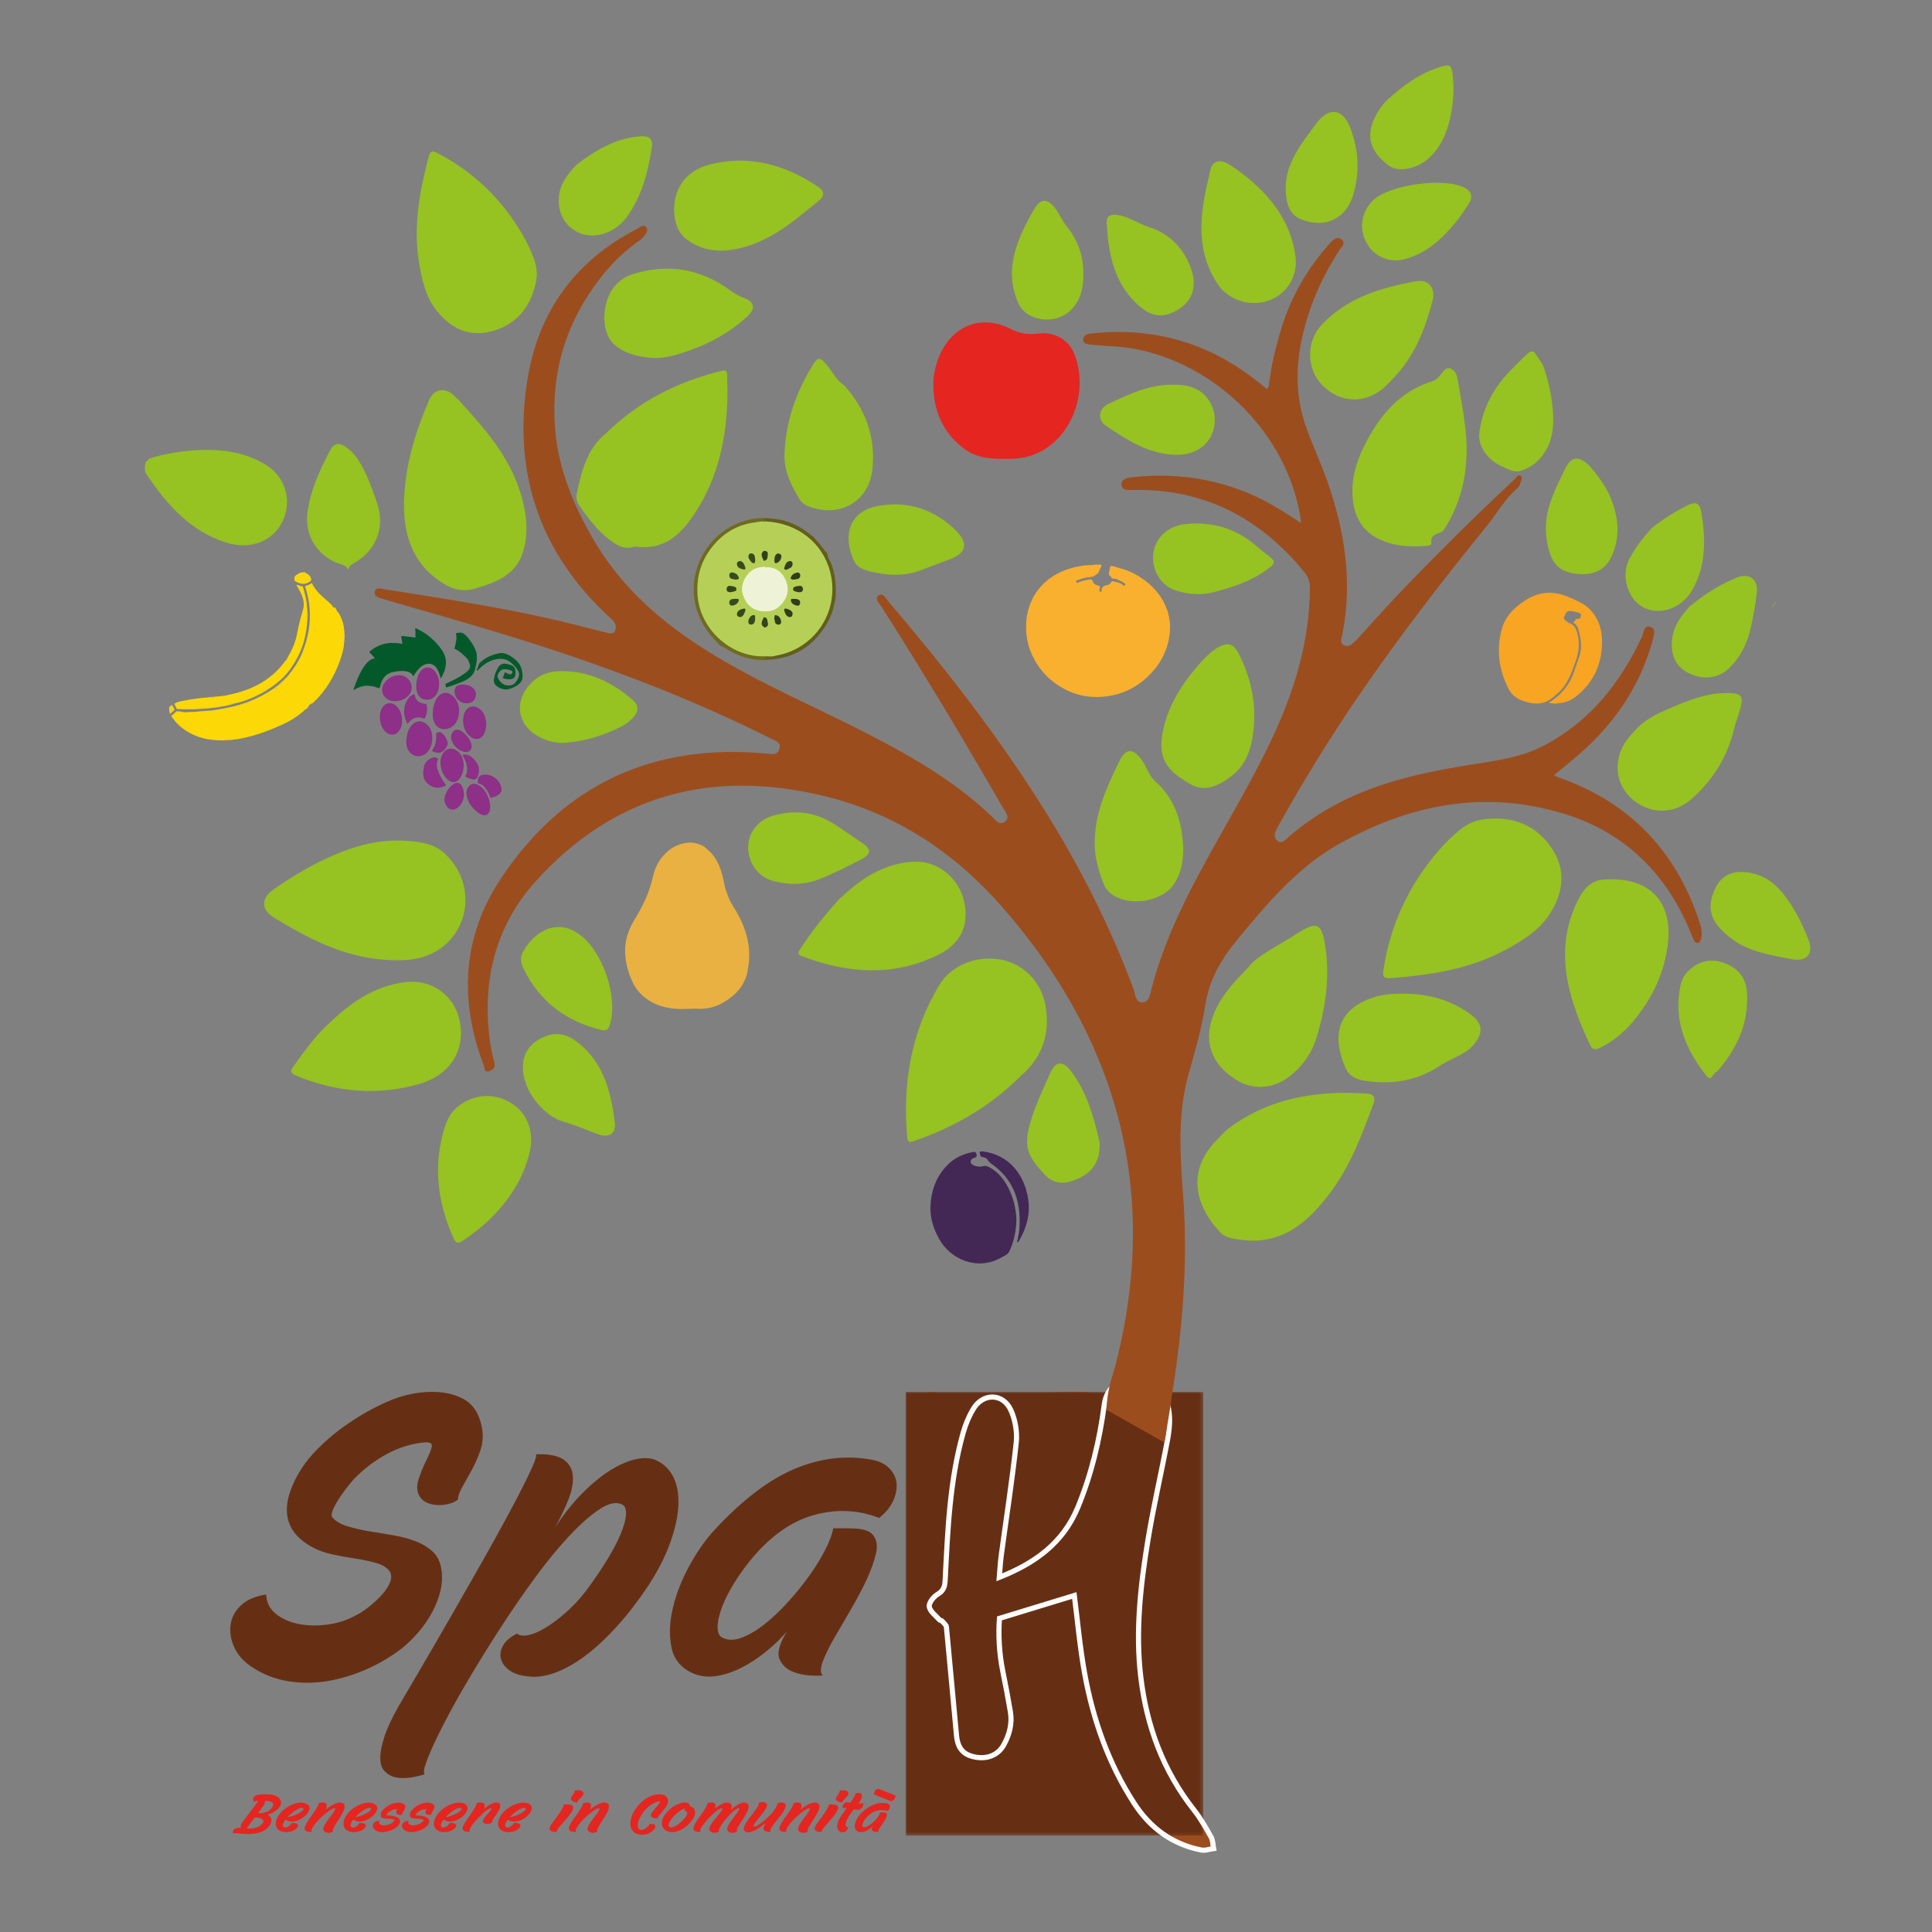 <?xml version="1.0" encoding="utf-8"?>
<!-- Generator: Adobe Illustrator 16.0.0, SVG Export Plug-In . SVG Version: 6.00 Build 0)  -->
<!DOCTYPE svg PUBLIC "-//W3C//DTD SVG 1.1//EN" "http://www.w3.org/Graphics/SVG/1.1/DTD/svg11.dtd">
<svg version="1.1" id="Livello_1" xmlns="http://www.w3.org/2000/svg" xmlns:xlink="http://www.w3.org/1999/xlink" x="0px" y="0px"
	 width="595.28px" height="595.28px" viewBox="0 0 595.28 595.28" enable-background="new 0 0 595.28 595.28" xml:space="preserve">
<rect x="0" y="0" width="595.28" height="595.28" fill="#808080" stroke="none"/>
<g>
	<defs>
		<rect id="SVGID_1_" width="595.28" height="595.28"/>
	</defs>
	<clipPath id="SVGID_2_">
		<use xlink:href="#SVGID_1_"  overflow="visible"/>
	</clipPath>
	<g clip-path="url(#SVGID_2_)">
		<defs>
			<rect id="SVGID_3_" width="595.28" height="595.28"/>
		</defs>
		<clipPath id="SVGID_4_">
			<use xlink:href="#SVGID_3_"  overflow="visible"/>
		</clipPath>
		<path clip-path="url(#SVGID_4_)" fill="#9C4D1E" d="M358.223,429.172c-1.587-3.434-4.724,2.182-6.482-0.915
			c-0.535,0.052-8.71,1.089-9.245,1.146c-6.564,0.681-4.321-0.629-10.918-0.55c-20.658,0.25-24.807,3.126-45.272,0
			c-1.612,6.2-7.086-0.313-7.291,0c3.695,5.655,10.827,6.801,11.608,11.521c2.994,0-6.163,32.227-3.17,32.227
			c0.907-0.514-3.06,28.001-2.113,28c15.21-0.019-5.171,47.243,10.038,47.23c0.957,0,24.42,0.356,25.358,0
			c7.933,0.131,31.051,17.913,38.974,17.753c2.906,2.63,10.704,4.821,13.189,4.173c2.484-0.647-1.579-6.93-2.14-7.882
			C361.778,546.597,371.992,427.729,358.223,429.172"/>
		<defs>
			<filter id="Adobe_OpacityMaskFilter" filterUnits="userSpaceOnUse" x="279.014" y="428.854" width="91.745" height="136.729">
				
					<feColorMatrix  type="matrix" values="-1 0 0 0 1  0 -1 0 0 1  0 0 -1 0 1  0 0 0 1 0" color-interpolation-filters="sRGB" result="source"/>
				<feFlood  style="flood-color:white;flood-opacity:1" result="back"/>
				<feBlend  in="source" in2="back" mode="normal"/>
			</filter>
		</defs>
		<mask maskUnits="userSpaceOnUse" x="279.014" y="428.854" width="91.745" height="136.729" id="SVGID_5_">
			<g filter="url(#Adobe_OpacityMaskFilter)">
				<rect x="279.015" y="428.853" clip-path="url(#SVGID_4_)" width="91.745" height="136.729"/>
				<g enable-background="new    ">
					<g>
						<defs>
							<rect id="SVGID_6_" x="279.015" y="428.853" width="91.745" height="136.73"/>
						</defs>
						<clipPath id="SVGID_7_" clip-path="url(#SVGID_4_)">
							<use xlink:href="#SVGID_6_"  overflow="visible"/>
						</clipPath>
						<path clip-path="url(#SVGID_7_)" fill="#FFFFFF" d="M307.782,485.803c10.841-4.271,19.543-10.497,24.059-21.365
							c4.223-10.162,6.735-20.792,8.177-31.682c0.583-4.408,3.365-7.186,8.299-8.152c4.371-0.856,7.327,0.61,9.61,4.567
							c2.658,4.604,2.416,9.519,1.499,14.419c-1.92,10.259-4.31,20.437-5.999,30.73c-2.285,13.917-3.89,27.954-2.212,42.068
							c1.79,15.061,6.866,28.886,16.39,40.925c2.015,2.546,3.621,5.437,5.219,8.279c0.558,0.991,0.521,2.316,0.757,3.489
							c-1.27,0.171-2.609,0.694-3.796,0.458c-8.936-1.785-15.682-6.749-20.612-14.376c-7.877-12.187-12.591-25.604-15.173-39.755
							c-1.482-8.122-2.196-16.384-3.184-24.023c-7.125,2.178-14.872,4.545-22.992,7.026c-0.366,5.128-0.094,10.766,1.055,16.374
							c0.838,4.093,1.617,8.199,2.308,12.319c0.605,3.613-0.288,7.015-2.032,10.156c-1.748,3.147-5.104,4.472-8.862,3.722
							c-3.54-0.706-5.269-2.612-5.657-6.659c-1.061-11.081-2.012-22.173-3.095-33.25c-0.065-0.672-0.876-1.286-1.388-1.886
							c-0.14-0.164-0.536-0.109-0.679-0.273c-1.156-1.331-2.932-2.575-3.199-4.08c-0.199-1.121,1.286-3.068,2.522-3.794
							c1.886-1.108,2.258-2.363,2.362-4.393c0.776-15.21,1.362-30.463,5.526-45.251c0.717-2.543,1.774-5.073,3.135-7.334
							c2.976-4.942,9.149-4.844,11.525,0.431c1.343,2.981,1.983,6.699,1.636,9.946c-1.246,11.641-3.064,23.22-4.627,34.827
							C308.076,481.324,307.986,483.404,307.782,485.803"/>
					</g>
				</g>
			</g>
		</mask>
		<g clip-path="url(#SVGID_4_)" mask="url(#SVGID_5_)">
			<g>
				<defs>
					<rect id="SVGID_8_" x="279.014" y="428.854" width="91.745" height="136.729"/>
				</defs>
				<clipPath id="SVGID_9_">
					<use xlink:href="#SVGID_8_"  overflow="visible"/>
				</clipPath>
				<rect x="279.014" y="428.854" clip-path="url(#SVGID_9_)" fill="#662F14" width="91.745" height="136.729"/>
			</g>
		</g>
		<path clip-path="url(#SVGID_4_)" fill="#662F14" d="M77.439,513.515c-2.435-1.622-4.186-3.601-5.251-5.936
			c-1.066-2.333-1.446-4.643-1.142-6.927c0.305-2.282,1.37-4.284,3.197-6.012c1.826-1.724,4.414-2.84,7.762-3.349
			c0.1,2.436,1.09,4.415,2.968,5.937c1.877,1.522,4.186,2.563,6.926,3.12c2.74,0.56,5.682,0.635,8.828,0.229
			c3.144-0.404,5.936-1.268,8.372-2.587c1.317-0.609,2.739-1.496,4.262-2.664c1.522-1.165,2.891-2.409,4.109-3.729
			c1.218-1.318,2.105-2.638,2.664-3.958c0.556-1.317,0.533-2.485-0.076-3.5c-0.814-1.116-2.157-1.953-4.034-2.512
			c-1.879-0.557-3.983-1.013-6.316-1.37c-2.336-0.354-4.719-0.784-7.154-1.293c-2.436-0.507-4.567-1.269-6.393-2.283
			c-7.611-4.16-9.642-10.451-6.089-18.874c1.725-4.058,4.21-7.737,7.459-11.036c3.246-3.296,6.645-6.111,10.198-8.446
			c3.551-2.437,7.382-4.567,11.492-6.394c4.109-1.827,8.295-2.84,12.557-3.044c4.262-0.202,7.915,0.509,10.959,2.131
			c3.044,1.624,4.97,4.618,5.784,8.98c0.404,2.336,0.252,4.565-0.457,6.696c-0.711,2.132-1.574,4.137-2.587,6.014
			c-1.016,1.878-1.979,3.603-2.892,5.175c-0.914,1.574-1.422,2.968-1.522,4.185c-0.609,0.51-1.446,0.914-2.512,1.219
			c-1.065,0.304-2.183,0.457-3.348,0.457c-1.168,0-2.284-0.202-3.349-0.609c-1.066-0.404-1.903-1.066-2.511-1.979
			c-0.914-1.521-1.042-3.296-0.381-5.326c0.659-2.029,1.42-3.905,2.283-5.633c0.861-1.724,1.446-3.144,1.75-4.262
			c0.305-1.115-0.356-1.622-1.978-1.521c-3.958,0.305-7.839,1.472-11.644,3.501c-3.805,2.03-7.23,4.618-10.274,7.763
			c-0.914,1.015-1.827,2.131-2.74,3.348c-0.913,1.219-1.727,2.412-2.436,3.577c-0.711,1.168-1.217,2.207-1.522,3.12
			c-0.304,0.914-0.304,1.523,0,1.827c1.116,1.218,2.688,2.131,4.719,2.74c2.029,0.608,4.236,1.116,6.621,1.521
			c2.383,0.406,4.818,0.813,7.306,1.218c2.485,0.406,4.795,1.016,6.926,1.826c2.131,0.813,3.931,1.903,5.403,3.272
			c1.47,1.37,2.359,3.272,2.664,5.708c0.304,2.131,0.176,4.313-0.381,6.545c-0.559,2.232-1.422,4.414-2.587,6.545
			c-1.168,2.131-2.538,4.11-4.11,5.936c-1.574,1.827-3.223,3.451-4.947,4.871c-3.249,2.538-6.849,4.695-10.807,6.47
			c-3.957,1.776-7.991,3.018-12.1,3.729c-4.11,0.709-8.22,0.735-12.329,0.076C84.669,517.344,80.888,515.851,77.439,513.515"/>
		<path clip-path="url(#SVGID_4_)" fill="#662F14" d="M202.099,449.892c2.435,1.118,4.236,2.868,5.403,5.251
			c1.166,2.386,1.675,5.277,1.522,8.676c-0.152,3.401-0.989,7.23-2.511,11.492s-3.805,8.728-6.85,13.394
			c-3.044,4.566-6.216,8.676-9.513,12.329c-3.298,3.653-6.571,6.697-9.817,9.133c-3.249,2.436-6.445,4.212-9.589,5.327
			c-3.147,1.115-6.141,1.42-8.98,0.913c-2.131-0.304-3.832-0.963-5.1-1.978c-1.27-1.015-2.054-2.182-2.359-3.501
			c-0.304-1.318-0.052-2.664,0.761-4.034c0.811-1.37,2.231-2.562,4.262-3.577c0.609,0.609,1.674,0.788,3.197,0.533
			c1.522-0.252,3.272-0.963,5.251-2.131c1.979-1.165,4.083-2.714,6.316-4.643c2.231-1.927,4.415-4.262,6.545-7.002
			c2.536-3.448,4.719-6.671,6.545-9.665c1.827-2.992,3.221-5.682,4.186-8.066c0.963-2.384,1.47-4.339,1.522-5.86
			c0.05-1.522-0.33-2.485-1.141-2.892c-1.827-0.913-4.136-0.457-6.926,1.369c-2.792,1.826-5.886,4.542-9.285,8.144
			c-3.401,3.603-6.925,7.891-10.578,12.862c-3.653,4.973-7.206,10.121-10.655,15.448c-3.451,5.327-6.723,10.604-9.817,15.829
			c-3.094,5.227-5.732,9.97-7.915,14.232c-2.181,4.262-3.805,7.763-4.871,10.503c-1.065,2.739-1.344,4.311-0.837,4.718
			c-4.362,1.317-7.711,1.522-10.046,0.609c-1.013-0.407-1.876-1.042-2.588-1.903c-0.708-0.863-1.065-2.131-1.065-3.805
			s0.407-3.781,1.218-6.317c0.813-2.537,2.233-5.631,4.262-9.284c8.321-14.104,15.677-26.789,22.07-38.053
			c2.74-4.768,5.403-9.487,7.991-14.155c2.588-4.666,4.845-8.852,6.773-12.557c1.927-3.703,3.425-6.748,4.49-9.133
			c1.066-2.383,1.446-3.729,1.142-4.033c4.057-0.1,6.949,0.482,8.676,1.75c1.724,1.27,2.638,2.994,2.74,5.175
			c0.1,2.184-0.407,4.643-1.522,7.382c-1.118,2.74-2.436,5.48-3.958,8.221c2.74-4.16,5.58-7.711,8.524-10.655
			c2.942-2.942,5.808-5.275,8.6-7.002c2.789-1.725,5.403-2.839,7.839-3.349C198.446,449.08,200.475,449.183,202.099,449.892"/>
		<path clip-path="url(#SVGID_4_)" fill="#662F14" d="M268.46,449.739c2.333,0.407,4.16,1.27,5.48,2.588
			c1.317,1.32,2.078,2.842,2.283,4.566c0.202,1.726-0.129,3.553-0.99,5.479c-0.863,1.929-2.309,3.706-4.338,5.328
			c-6.597-2.535-13.371-2.816-20.32-0.837c-6.952,1.978-13.42,6.621-19.406,13.927c-2.436,3.044-4.414,5.912-5.936,8.6
			c-1.522,2.689-2.614,5.099-3.273,7.229c-0.661,2.131-0.94,3.882-0.837,5.252c0.099,1.369,0.557,2.259,1.37,2.663
			c1.724,0.913,3.729,0.94,6.012,0.076c2.283-0.86,4.642-2.257,7.078-4.187c2.435-1.926,4.871-4.234,7.305-6.925
			c2.436-2.687,4.643-5.427,6.622-8.219c1.979-2.79,3.6-5.453,4.871-7.991c1.267-2.535,2.055-4.666,2.359-6.393h3.196
			c1.217,0,2.41,0.025,3.577,0.075c1.166,0.054,2.231,0.229,3.197,0.533c0.963,0.305,1.697,0.762,2.206,1.37
			c1.218,1.422,1.546,3.349,0.99,5.784c-0.559,2.435-1.523,5.125-2.892,8.067c-1.37,2.943-2.995,6.012-4.871,9.208
			c-1.878,3.196-3.603,6.165-5.175,8.904c-1.574,2.74-2.74,5.151-3.501,7.23c-0.761,2.081-0.737,3.477,0.076,4.185
			c-3.653,0.205-6.647-0.151-8.98-1.064c-2.031-0.709-3.477-2.003-4.338-3.881c-0.863-1.877-0.128-4.743,2.207-8.601
			c-1.827,2.131-3.958,4.186-6.393,6.164c-2.435,1.979-4.947,3.63-7.534,4.947c-2.588,1.32-5.151,2.183-7.687,2.587
			c-2.537,0.405-4.923,0.153-7.153-0.761c-3.756-1.621-6.013-4.312-6.774-8.066c-0.761-3.754-0.609-7.839,0.457-12.253
			c1.065-4.415,2.79-8.776,5.175-13.09c2.383-4.313,4.894-7.89,7.534-10.731c8.524-9.232,16.743-15.524,24.658-18.874
			C252.63,449.282,260.545,448.319,268.46,449.739"/>
		<path clip-path="url(#SVGID_4_)" fill="#E52520" d="M71.902,565.035c-0.158-0.325-0.197-0.612-0.118-0.863
			c0.078-0.25,0.236-0.457,0.473-0.619c0.236-0.162,0.539-0.273,0.91-0.335c0.37-0.061,0.768-0.063,1.194-0.01
			c-0.158-0.135-0.221-0.359-0.189-0.67c0.031-0.313,0.252-0.745,0.661-1.3l4.8-6.355c-0.41,0-0.71,0.024-0.899,0.071
			c-0.189,0.048-0.331,0.151-0.425,0.313c-0.378-0.554-0.449-1.038-0.213-1.451c0.236-0.412,0.733-0.687,1.49-0.821
			c0.551-0.096,1.091-0.144,1.619-0.144c0.528,0,1.052,0.007,1.572,0.021c0.457,0.013,0.906,0.071,1.348,0.172
			c0.441,0.102,0.839,0.254,1.194,0.457c0.354,0.203,0.646,0.46,0.874,0.771c0.229,0.312,0.359,0.678,0.391,1.097
			c0.015,0.446-0.111,0.87-0.379,1.269c-0.268,0.4-0.607,0.766-1.016,1.098c-0.41,0.33-0.867,0.621-1.372,0.872
			c-0.504,0.25-0.977,0.443-1.418,0.578c0.315,0.122,0.571,0.295,0.768,0.519c0.197,0.223,0.331,0.477,0.402,0.761
			c0.071,0.285,0.071,0.593,0,0.925c-0.071,0.331-0.217,0.659-0.437,0.984c-0.379,0.569-0.848,1.039-1.407,1.411
			c-0.56,0.373-1.186,0.664-1.879,0.874c-0.694,0.209-1.447,0.341-2.258,0.395c-0.812,0.054-1.667,0.048-2.565-0.02
			c-0.363-0.027-0.718-0.064-1.064-0.111c-0.347-0.048-0.662-0.082-0.946-0.102c-0.284-0.021-0.524-0.021-0.721,0
			C72.095,564.842,71.965,564.913,71.902,565.035 M80.744,561.99c0.252-0.299,0.382-0.563,0.39-0.792
			c0.008-0.23-0.067-0.428-0.224-0.59c-0.158-0.162-0.367-0.29-0.627-0.386c-0.26-0.095-0.532-0.162-0.816-0.203
			c-0.157-0.014-0.319-0.02-0.484-0.02h-0.509l-2.506,3.391c0.363,0.055,0.765,0.067,1.206,0.04
			c0.441-0.026,0.883-0.094,1.324-0.203c0.441-0.107,0.859-0.264,1.253-0.467S80.476,562.301,80.744,561.99 M83.581,555.167
			c-0.3-0.122-0.623-0.196-0.969-0.223c-0.347-0.027-0.686-0.041-1.017-0.041c0.063,0.162,0.059,0.383-0.012,0.659
			c-0.071,0.278-0.264,0.619-0.579,1.025l-1.489,2.092c0.425,0,0.847-0.023,1.264-0.071c0.418-0.047,0.887-0.173,1.407-0.376
			c0.426-0.161,0.8-0.389,1.123-0.68c0.323-0.291,0.556-0.592,0.697-0.904c0.142-0.311,0.186-0.602,0.131-0.873
			C84.081,555.506,83.896,555.303,83.581,555.167"/>
		<path clip-path="url(#SVGID_4_)" fill="#E52520" d="M94.479,555.816c0.425,0.218,0.693,0.502,0.804,0.854
			c0.11,0.352,0.094,0.727-0.048,1.127c-0.141,0.399-0.386,0.801-0.732,1.208c-0.347,0.406-0.761,0.775-1.242,1.106
			c-0.481,0.332-1.009,0.605-1.584,0.822c-0.575,0.216-1.162,0.331-1.761,0.346c-0.268,0.014-0.595-0.034-0.981-0.143
			c-0.387-0.108-0.706-0.284-0.958-0.528c-0.394,0.528-0.658,1.013-0.792,1.452c-0.134,0.44-0.043,0.754,0.272,0.944
			c0.173,0.108,0.378,0.135,0.615,0.081c0.236-0.054,0.473-0.152,0.709-0.294c0.237-0.144,0.449-0.309,0.639-0.498
			c0.189-0.189,0.315-0.379,0.378-0.568c0.268-0.041,0.555-0.044,0.863-0.011c0.307,0.034,0.567,0.102,0.78,0.203
			c0.213,0.102,0.35,0.247,0.414,0.437c0.062,0.19-0.016,0.428-0.237,0.711c-0.268,0.353-0.619,0.646-1.052,0.884
			c-0.434,0.236-0.898,0.398-1.395,0.486c-0.496,0.088-1.001,0.105-1.513,0.052c-0.512-0.055-0.973-0.189-1.383-0.406
			c-0.457-0.23-0.796-0.545-1.017-0.944c-0.22-0.398-0.319-0.846-0.295-1.341c0.024-0.493,0.161-1.025,0.414-1.593
			c0.252-0.569,0.63-1.138,1.135-1.706c0.472-0.541,1.047-1.042,1.725-1.502c0.678-0.46,1.383-0.826,2.116-1.098
			c0.733-0.271,1.462-0.426,2.187-0.467S93.912,555.519,94.479,555.816 M93.416,557.157c-0.221-0.149-0.517-0.172-0.887-0.071
			c-0.37,0.101-0.78,0.288-1.229,0.558c-0.449,0.271-0.91,0.604-1.383,0.995c-0.473,0.394-0.907,0.799-1.3,1.218
			c0.598-0.053,1.217-0.201,1.856-0.445c0.638-0.244,1.205-0.512,1.702-0.803c0.496-0.29,0.87-0.574,1.123-0.853
			C93.55,557.479,93.588,557.279,93.416,557.157"/>
		<path clip-path="url(#SVGID_4_)" fill="#E52520" d="M94.55,561.604c0.205-0.365,0.516-0.839,0.934-1.421
			c0.417-0.582,0.835-1.174,1.253-1.777c0.417-0.602,0.772-1.164,1.064-1.685c0.291-0.521,0.414-0.904,0.366-1.147
			c0.11-0.041,0.28-0.082,0.509-0.122c0.228-0.041,0.464-0.061,0.709-0.061c0.244,0,0.476,0.03,0.697,0.091
			c0.221,0.061,0.379,0.18,0.473,0.355c0.126,0.23,0.161,0.49,0.106,0.781c-0.055,0.292-0.169,0.613-0.342,0.965
			c0.472-0.379,0.941-0.721,1.406-1.025c0.465-0.304,0.914-0.551,1.348-0.741c0.433-0.188,0.847-0.318,1.241-0.385
			c0.394-0.068,0.749-0.048,1.064,0.06c0.394,0.137,0.638,0.353,0.733,0.65c0.094,0.298,0.094,0.646,0,1.046
			c-0.095,0.399-0.264,0.836-0.508,1.309c-0.245,0.476-0.517,0.955-0.816,1.442c-0.3,0.487-0.607,0.965-0.922,1.432
			c-0.316,0.468-0.583,0.897-0.804,1.289c-0.221,0.394-0.378,0.729-0.473,1.005c-0.094,0.278-0.079,0.478,0.048,0.6
			c-0.237,0.203-0.525,0.338-0.863,0.406c-0.34,0.067-0.666,0.07-0.982,0.01c-0.315-0.061-0.587-0.183-0.815-0.365
			c-0.229-0.183-0.359-0.43-0.39-0.741c-0.016-0.271,0.078-0.605,0.283-1.005c0.205-0.398,0.462-0.826,0.769-1.28
			c0.307-0.452,0.638-0.905,0.993-1.359c0.354-0.454,0.67-0.873,0.945-1.259c0.276-0.387,0.477-0.715,0.603-0.985
			s0.126-0.44,0-0.507c-0.158-0.082-0.441-0.018-0.851,0.192c-0.41,0.21-0.886,0.518-1.43,0.924s-1.127,0.894-1.75,1.462
			c-0.622,0.568-1.217,1.178-1.785,1.827c-0.268,0.325-0.504,0.637-0.709,0.935s-0.37,0.572-0.496,0.822
			c-0.127,0.251-0.198,0.471-0.213,0.659c-0.016,0.19,0.039,0.346,0.165,0.468c-0.772,0-1.328-0.081-1.666-0.244
			c-0.339-0.162-0.536-0.378-0.592-0.649c-0.055-0.271-0.003-0.579,0.154-0.924C94.164,562.304,94.345,561.955,94.55,561.604"/>
		<path clip-path="url(#SVGID_4_)" fill="#E52520" d="M115.355,555.816c0.425,0.218,0.693,0.502,0.804,0.854
			c0.11,0.352,0.094,0.727-0.048,1.127c-0.141,0.399-0.386,0.801-0.732,1.208c-0.347,0.406-0.761,0.775-1.242,1.106
			c-0.481,0.332-1.009,0.605-1.584,0.822c-0.575,0.216-1.162,0.331-1.761,0.346c-0.268,0.014-0.595-0.034-0.981-0.143
			c-0.387-0.108-0.706-0.284-0.958-0.528c-0.394,0.528-0.658,1.013-0.792,1.452c-0.134,0.44-0.043,0.754,0.272,0.944
			c0.173,0.108,0.378,0.135,0.615,0.081c0.236-0.054,0.473-0.152,0.709-0.294c0.237-0.144,0.449-0.309,0.639-0.498
			c0.189-0.189,0.315-0.379,0.378-0.568c0.268-0.041,0.555-0.044,0.863-0.011c0.307,0.034,0.567,0.102,0.78,0.203
			s0.35,0.247,0.414,0.437c0.062,0.19-0.016,0.428-0.237,0.711c-0.268,0.353-0.619,0.646-1.052,0.884
			c-0.434,0.236-0.898,0.398-1.395,0.486c-0.496,0.088-1.001,0.105-1.513,0.052c-0.512-0.055-0.973-0.189-1.383-0.406
			c-0.457-0.23-0.796-0.545-1.017-0.944c-0.22-0.398-0.319-0.846-0.295-1.341c0.024-0.493,0.161-1.025,0.414-1.593
			c0.252-0.569,0.63-1.138,1.135-1.706c0.472-0.541,1.047-1.042,1.725-1.502s1.383-0.826,2.116-1.098
			c0.733-0.271,1.462-0.426,2.187-0.467C114.141,555.39,114.787,555.519,115.355,555.816 M114.292,557.157
			c-0.221-0.149-0.517-0.172-0.887-0.071s-0.78,0.288-1.229,0.558c-0.449,0.271-0.91,0.604-1.383,0.995
			c-0.473,0.394-0.907,0.799-1.3,1.218c0.598-0.053,1.217-0.201,1.856-0.445c0.638-0.244,1.205-0.512,1.702-0.803
			c0.496-0.29,0.87-0.574,1.123-0.853C114.425,557.479,114.464,557.279,114.292,557.157"/>
		<path clip-path="url(#SVGID_4_)" fill="#E52520" d="M124.268,555.776c0.284,0.136,0.465,0.301,0.544,0.498
			c0.078,0.195,0.094,0.401,0.047,0.618c-0.047,0.218-0.13,0.437-0.248,0.66c-0.119,0.224-0.237,0.437-0.355,0.641
			c-0.118,0.201-0.217,0.382-0.296,0.538c-0.078,0.154-0.086,0.28-0.023,0.375c-0.394,0.121-0.753,0.139-1.076,0.051
			c-0.323-0.088-0.548-0.24-0.674-0.457c-0.079-0.149-0.11-0.298-0.094-0.447c0.015-0.149,0.055-0.284,0.118-0.406
			c0.063-0.135,0.15-0.264,0.26-0.385c-0.268-0.055-0.583-0.041-0.946,0.04c-0.362,0.081-0.713,0.213-1.052,0.396
			c-0.339,0.183-0.646,0.398-0.922,0.649c-0.276,0.25-0.445,0.518-0.508,0.802c0.693-0.014,1.324,0.03,1.891,0.133
			c0.568,0.101,1.041,0.25,1.419,0.445c0.378,0.197,0.646,0.438,0.804,0.722c0.157,0.284,0.181,0.589,0.071,0.913
			c-0.174,0.475-0.465,0.894-0.875,1.26c-0.41,0.364-0.875,0.673-1.395,0.924c-0.52,0.25-1.068,0.439-1.643,0.568
			c-0.576,0.129-1.099,0.192-1.572,0.192c-0.489,0-0.919-0.066-1.289-0.203c-0.37-0.135-0.678-0.304-0.922-0.507
			c-0.244-0.204-0.421-0.434-0.532-0.69c-0.11-0.258-0.142-0.508-0.094-0.752c0.079-0.433,0.311-0.774,0.697-1.024
			c0.386-0.251,0.831-0.322,1.336-0.214c-0.126,0.189-0.158,0.386-0.095,0.589s0.221,0.373,0.473,0.508
			c0.299,0.162,0.678,0.23,1.135,0.203s0.906-0.118,1.348-0.274c0.441-0.155,0.831-0.358,1.17-0.608
			c0.339-0.251,0.532-0.511,0.579-0.782c-0.284-0.189-0.642-0.298-1.076-0.325c-0.433-0.026-0.867-0.051-1.3-0.071
			c-0.434-0.021-0.82-0.073-1.158-0.161c-0.339-0.09-0.556-0.288-0.65-0.601c-0.111-0.338-0.08-0.7,0.094-1.086
			c0.173-0.386,0.437-0.761,0.792-1.127c0.355-0.365,0.784-0.697,1.289-0.995c0.504-0.297,1.028-0.531,1.572-0.7
			c0.543-0.169,1.091-0.254,1.643-0.254C123.306,555.431,123.811,555.546,124.268,555.776"/>
		<path clip-path="url(#SVGID_4_)" fill="#E52520" d="M133.252,555.776c0.284,0.136,0.465,0.301,0.544,0.498
			c0.078,0.195,0.094,0.401,0.047,0.618c-0.047,0.218-0.13,0.437-0.248,0.66c-0.119,0.224-0.237,0.437-0.355,0.641
			c-0.118,0.201-0.217,0.382-0.296,0.538c-0.078,0.154-0.086,0.28-0.023,0.375c-0.394,0.121-0.753,0.139-1.076,0.051
			c-0.323-0.088-0.548-0.24-0.674-0.457c-0.079-0.149-0.11-0.298-0.094-0.447c0.015-0.149,0.055-0.284,0.118-0.406
			c0.063-0.135,0.15-0.264,0.26-0.385c-0.268-0.055-0.583-0.041-0.946,0.04c-0.362,0.081-0.713,0.213-1.052,0.396
			c-0.339,0.183-0.646,0.398-0.922,0.649c-0.276,0.25-0.445,0.518-0.508,0.802c0.693-0.014,1.324,0.03,1.891,0.133
			c0.568,0.101,1.041,0.25,1.419,0.445c0.378,0.197,0.646,0.438,0.804,0.722c0.157,0.284,0.181,0.589,0.071,0.913
			c-0.174,0.475-0.465,0.894-0.875,1.26c-0.41,0.364-0.875,0.673-1.395,0.924c-0.52,0.25-1.068,0.439-1.643,0.568
			c-0.576,0.129-1.099,0.192-1.572,0.192c-0.489,0-0.919-0.066-1.289-0.203c-0.37-0.135-0.678-0.304-0.922-0.507
			c-0.244-0.204-0.421-0.434-0.532-0.69c-0.11-0.258-0.142-0.508-0.094-0.752c0.079-0.433,0.311-0.774,0.697-1.024
			c0.386-0.251,0.831-0.322,1.336-0.214c-0.126,0.189-0.158,0.386-0.095,0.589s0.221,0.373,0.473,0.508
			c0.299,0.162,0.678,0.23,1.135,0.203c0.457-0.027,0.906-0.118,1.348-0.274c0.441-0.155,0.831-0.358,1.17-0.608
			c0.339-0.251,0.532-0.511,0.579-0.782c-0.284-0.189-0.642-0.298-1.076-0.325c-0.433-0.026-0.867-0.051-1.3-0.071
			c-0.434-0.021-0.82-0.073-1.158-0.161c-0.339-0.09-0.556-0.288-0.65-0.601c-0.111-0.338-0.08-0.7,0.094-1.086
			c0.173-0.386,0.437-0.761,0.792-1.127c0.355-0.365,0.784-0.697,1.289-0.995c0.504-0.297,1.028-0.531,1.572-0.7
			c0.543-0.169,1.091-0.254,1.643-0.254C132.29,555.431,132.795,555.546,133.252,555.776"/>
		<path clip-path="url(#SVGID_4_)" fill="#E52520" d="M143.205,555.816c0.425,0.218,0.693,0.502,0.804,0.854
			c0.11,0.352,0.094,0.727-0.048,1.127c-0.141,0.399-0.386,0.801-0.732,1.208c-0.347,0.406-0.761,0.775-1.242,1.106
			c-0.481,0.332-1.009,0.605-1.584,0.822c-0.575,0.216-1.162,0.331-1.761,0.346c-0.268,0.014-0.595-0.034-0.981-0.143
			c-0.387-0.108-0.706-0.284-0.958-0.528c-0.394,0.528-0.658,1.013-0.792,1.452c-0.134,0.44-0.043,0.754,0.272,0.944
			c0.173,0.108,0.378,0.135,0.615,0.081c0.236-0.054,0.473-0.152,0.709-0.294c0.237-0.144,0.449-0.309,0.639-0.498
			c0.189-0.189,0.315-0.379,0.378-0.568c0.268-0.041,0.555-0.044,0.863-0.011c0.307,0.034,0.567,0.102,0.78,0.203
			s0.35,0.247,0.414,0.437c0.062,0.19-0.016,0.428-0.237,0.711c-0.268,0.353-0.619,0.646-1.052,0.884
			c-0.434,0.236-0.898,0.398-1.395,0.486c-0.496,0.088-1.001,0.105-1.513,0.052c-0.512-0.055-0.973-0.189-1.383-0.406
			c-0.457-0.23-0.796-0.545-1.017-0.944c-0.22-0.398-0.319-0.846-0.295-1.341c0.024-0.493,0.161-1.025,0.414-1.593
			c0.252-0.569,0.63-1.138,1.135-1.706c0.472-0.541,1.047-1.042,1.725-1.502c0.678-0.46,1.383-0.826,2.116-1.098
			c0.733-0.271,1.462-0.426,2.187-0.467S142.637,555.519,143.205,555.816 M142.141,557.157c-0.221-0.149-0.517-0.172-0.887-0.071
			s-0.78,0.288-1.229,0.558c-0.449,0.271-0.91,0.604-1.383,0.995c-0.473,0.394-0.907,0.799-1.3,1.218
			c0.598-0.053,1.217-0.201,1.856-0.445c0.638-0.244,1.205-0.512,1.702-0.803c0.496-0.29,0.87-0.574,1.123-0.853
			C142.275,557.479,142.314,557.279,142.141,557.157"/>
		<path clip-path="url(#SVGID_4_)" fill="#E52520" d="M143.229,561.604c0.142-0.243,0.335-0.538,0.579-0.883
			c0.244-0.346,0.504-0.714,0.78-1.107c0.276-0.392,0.552-0.795,0.828-1.208c0.275-0.413,0.524-0.802,0.745-1.167
			c0.22-0.366,0.393-0.693,0.52-0.984c0.126-0.291,0.173-0.519,0.141-0.681c0.111-0.041,0.28-0.082,0.509-0.122
			c0.228-0.041,0.469-0.061,0.721-0.061c0.252,0,0.488,0.03,0.709,0.091c0.221,0.061,0.378,0.18,0.473,0.355
			c0.11,0.203,0.15,0.43,0.118,0.681c-0.032,0.25-0.11,0.524-0.236,0.822c0.409-0.338,0.815-0.646,1.217-0.925
			c0.402-0.276,0.792-0.504,1.171-0.68c0.378-0.176,0.74-0.287,1.087-0.335c0.347-0.047,0.662-0.017,0.946,0.091
			c0.393,0.15,0.599,0.394,0.614,0.732c0.016,0.338-0.067,0.717-0.248,1.136c-0.181,0.42-0.425,0.857-0.733,1.311
			c-0.307,0.453-0.591,0.869-0.851,1.249c-0.26,0.379-0.457,0.693-0.591,0.943c-0.134,0.25-0.114,0.39,0.059,0.416
			c-0.189,0.271-0.441,0.461-0.756,0.569c-0.316,0.107-0.627,0.155-0.934,0.142c-0.308-0.013-0.583-0.078-0.828-0.192
			c-0.244-0.115-0.398-0.262-0.461-0.437c-0.063-0.204-0.027-0.437,0.107-0.701c0.134-0.264,0.311-0.545,0.532-0.843
			c0.22-0.297,0.468-0.592,0.744-0.883s0.517-0.56,0.721-0.802c0.205-0.244,0.359-0.45,0.461-0.619
			c0.103-0.169,0.099-0.281-0.011-0.335c-0.174-0.055-0.446,0.02-0.816,0.223s-0.796,0.508-1.277,0.914s-0.997,0.887-1.548,1.441
			c-0.552,0.556-1.096,1.15-1.631,1.786c-0.269,0.325-0.509,0.641-0.721,0.944c-0.213,0.305-0.383,0.586-0.509,0.843
			c-0.126,0.258-0.197,0.481-0.213,0.67c-0.015,0.19,0.04,0.346,0.166,0.468c-0.772,0-1.328-0.081-1.667-0.244
			c-0.339-0.162-0.536-0.378-0.591-0.649c-0.055-0.271-0.008-0.579,0.142-0.924C142.847,562.304,143.023,561.955,143.229,561.604"/>
		<path clip-path="url(#SVGID_4_)" fill="#E52520" d="M162.97,555.816c0.425,0.218,0.693,0.502,0.804,0.854
			c0.11,0.352,0.094,0.727-0.048,1.127c-0.141,0.399-0.386,0.801-0.733,1.208c-0.346,0.406-0.76,0.775-1.241,1.106
			c-0.481,0.332-1.009,0.605-1.584,0.822c-0.575,0.216-1.162,0.331-1.761,0.346c-0.268,0.014-0.595-0.034-0.981-0.143
			c-0.387-0.108-0.706-0.284-0.958-0.528c-0.394,0.528-0.658,1.013-0.792,1.452c-0.134,0.44-0.043,0.754,0.272,0.944
			c0.173,0.108,0.378,0.135,0.615,0.081c0.236-0.054,0.473-0.152,0.709-0.294c0.237-0.144,0.449-0.309,0.639-0.498
			c0.189-0.189,0.315-0.379,0.378-0.568c0.268-0.041,0.555-0.044,0.863-0.011c0.307,0.034,0.567,0.102,0.78,0.203
			s0.35,0.247,0.414,0.437c0.062,0.19-0.016,0.428-0.237,0.711c-0.268,0.353-0.619,0.646-1.052,0.884
			c-0.434,0.236-0.898,0.398-1.395,0.486c-0.496,0.088-1.001,0.105-1.513,0.052c-0.512-0.055-0.973-0.189-1.383-0.406
			c-0.457-0.23-0.796-0.545-1.017-0.944c-0.22-0.398-0.319-0.846-0.295-1.341c0.024-0.493,0.161-1.025,0.414-1.593
			c0.252-0.569,0.63-1.138,1.135-1.706c0.472-0.541,1.047-1.042,1.725-1.502c0.678-0.46,1.383-0.826,2.116-1.098
			c0.733-0.271,1.462-0.426,2.187-0.467C161.755,555.39,162.401,555.519,162.97,555.816 M161.906,557.157
			c-0.221-0.149-0.517-0.172-0.887-0.071s-0.78,0.288-1.229,0.558c-0.449,0.271-0.91,0.604-1.383,0.995
			c-0.473,0.394-0.907,0.799-1.3,1.218c0.598-0.053,1.217-0.201,1.856-0.445c0.638-0.244,1.205-0.512,1.702-0.803
			c0.496-0.29,0.87-0.574,1.123-0.853C162.04,557.479,162.079,557.279,161.906,557.157"/>
		<path clip-path="url(#SVGID_4_)" fill="#E52520" d="M170.227,561.604c0.237-0.324,0.556-0.751,0.958-1.279s0.792-1.069,1.17-1.624
			s0.698-1.076,0.958-1.564c0.26-0.486,0.366-0.853,0.319-1.096c0.11-0.041,0.307-0.067,0.591-0.081s0.575-0.01,0.875,0.01
			c0.299,0.021,0.583,0.074,0.851,0.162c0.267,0.089,0.449,0.213,0.544,0.376c0.173,0.313,0.153,0.701-0.06,1.167
			c-0.212,0.468-0.52,0.969-0.922,1.503c-0.402,0.535-0.855,1.083-1.359,1.646c-0.505,0.562-0.966,1.086-1.383,1.573
			c-0.418,0.487-0.749,0.914-0.993,1.279c-0.245,0.365-0.311,0.629-0.201,0.792c-0.772,0-1.324-0.085-1.655-0.254
			s-0.516-0.393-0.556-0.67c-0.039-0.277,0.032-0.586,0.213-0.924C169.759,562.28,169.976,561.942,170.227,561.604 M177.84,555.432
			c-0.678-0.122-1.158-0.274-1.442-0.457c-0.284-0.184-0.446-0.383-0.485-0.6c-0.039-0.216,0.008-0.442,0.142-0.68
			c0.134-0.237,0.284-0.475,0.449-0.711c0.166-0.237,0.311-0.463,0.438-0.681c0.126-0.216,0.165-0.412,0.118-0.589
			c0.126-0.041,0.315-0.073,0.567-0.102c0.252-0.027,0.512-0.03,0.78-0.01s0.521,0.085,0.757,0.192
			c0.236,0.109,0.41,0.271,0.52,0.488c0.126,0.27,0.107,0.535-0.059,0.791c-0.166,0.258-0.375,0.515-0.627,0.772
			c-0.252,0.257-0.5,0.518-0.744,0.781C178.009,554.894,177.871,555.16,177.84,555.432"/>
		<path clip-path="url(#SVGID_4_)" fill="#E52520" d="M175.995,561.604c0.205-0.365,0.516-0.839,0.934-1.421
			c0.417-0.582,0.835-1.174,1.253-1.777c0.417-0.602,0.772-1.164,1.064-1.685c0.291-0.521,0.414-0.904,0.366-1.147
			c0.11-0.041,0.28-0.082,0.509-0.122c0.228-0.041,0.464-0.061,0.709-0.061c0.244,0,0.476,0.03,0.697,0.091
			c0.221,0.061,0.379,0.18,0.473,0.355c0.126,0.23,0.161,0.49,0.106,0.781c-0.055,0.292-0.169,0.613-0.342,0.965
			c0.472-0.379,0.941-0.721,1.406-1.025c0.465-0.304,0.914-0.551,1.348-0.741c0.433-0.188,0.847-0.318,1.241-0.385
			c0.394-0.068,0.749-0.048,1.064,0.06c0.394,0.137,0.638,0.353,0.733,0.65c0.094,0.298,0.094,0.646,0,1.046
			c-0.095,0.399-0.264,0.836-0.508,1.309c-0.245,0.476-0.517,0.955-0.816,1.442c-0.3,0.487-0.607,0.965-0.922,1.432
			c-0.316,0.468-0.583,0.897-0.804,1.289c-0.221,0.394-0.378,0.729-0.473,1.005c-0.094,0.278-0.079,0.478,0.048,0.6
			c-0.237,0.203-0.525,0.338-0.863,0.406c-0.34,0.067-0.666,0.07-0.982,0.01c-0.315-0.061-0.587-0.183-0.815-0.365
			c-0.229-0.183-0.359-0.43-0.39-0.741c-0.016-0.271,0.078-0.605,0.283-1.005c0.205-0.398,0.462-0.826,0.769-1.28
			c0.307-0.452,0.638-0.905,0.993-1.359c0.354-0.454,0.67-0.873,0.945-1.259c0.276-0.387,0.477-0.715,0.603-0.985
			c0.126-0.271,0.126-0.44,0-0.507c-0.158-0.082-0.441-0.018-0.851,0.192c-0.41,0.21-0.886,0.518-1.43,0.924
			s-1.127,0.894-1.75,1.462c-0.622,0.568-1.217,1.178-1.785,1.827c-0.268,0.325-0.504,0.637-0.709,0.935
			c-0.205,0.298-0.37,0.572-0.496,0.822c-0.127,0.251-0.198,0.471-0.213,0.659c-0.016,0.19,0.039,0.346,0.165,0.468
			c-0.772,0-1.328-0.081-1.666-0.244c-0.339-0.162-0.536-0.378-0.591-0.649c-0.056-0.271-0.004-0.579,0.153-0.924
			C175.609,562.304,175.791,561.955,175.995,561.604"/>
		<path clip-path="url(#SVGID_4_)" fill="#E52520" d="M196.729,565.177c-0.757-0.189-1.324-0.508-1.702-0.953
			c-0.379-0.447-0.619-0.955-0.721-1.523c-0.103-0.569-0.103-1.158,0-1.767c0.102-0.609,0.256-1.171,0.461-1.686
			c0.299-0.717,0.744-1.479,1.335-2.284c0.592-0.805,1.285-1.529,2.081-2.173c0.796-0.642,1.674-1.149,2.636-1.522
			c0.961-0.372,1.962-0.49,3.002-0.355c0.662,0.095,1.183,0.353,1.561,0.771c0.378,0.42,0.528,0.914,0.449,1.482
			c-0.032,0.312-0.134,0.629-0.307,0.954c-0.174,0.325-0.379,0.647-0.615,0.965c-0.236,0.318-0.481,0.629-0.733,0.935
			c-0.252,0.304-0.485,0.585-0.697,0.842c-0.213,0.257-0.387,0.485-0.52,0.68c-0.135,0.197-0.186,0.35-0.154,0.457
			c-0.174,0.109-0.39,0.18-0.65,0.213c-0.26,0.035-0.509,0.021-0.745-0.04c-0.236-0.061-0.437-0.166-0.603-0.314
			c-0.165-0.149-0.256-0.346-0.272-0.589c0-0.243,0.134-0.544,0.402-0.903s0.575-0.738,0.922-1.137
			c0.347-0.399,0.678-0.795,0.993-1.188c0.315-0.392,0.512-0.751,0.591-1.076c-0.819,0.096-1.6,0.358-2.34,0.792
			c-0.741,0.434-1.407,0.951-1.998,1.554c-0.591,0.602-1.096,1.252-1.513,1.948c-0.418,0.698-0.718,1.354-0.898,1.971
			c-0.182,0.615-0.233,1.156-0.154,1.624c0.078,0.467,0.323,0.774,0.733,0.924c0.236,0.095,0.508,0.091,0.815-0.01
			c0.308-0.103,0.603-0.25,0.887-0.447c0.284-0.196,0.532-0.409,0.745-0.641c0.212-0.229,0.358-0.432,0.437-0.608
			c0.756-0.122,1.261-0.081,1.513,0.122s0.319,0.474,0.201,0.813c-0.118,0.338-0.37,0.697-0.757,1.076
			c-0.386,0.379-0.839,0.67-1.359,0.873c-0.441,0.189-0.93,0.304-1.466,0.345C197.753,565.339,197.233,565.299,196.729,565.177"/>
		<path clip-path="url(#SVGID_4_)" fill="#E52520" d="M212.12,555.695c0.22,0.176,0.358,0.342,0.413,0.497
			c0.055,0.156,0.06,0.302,0.012,0.437c0.426,0.027,0.781,0.162,1.064,0.406c0.284,0.243,0.461,0.572,0.532,0.984
			c0.071,0.414,0.016,0.897-0.165,1.452c-0.182,0.556-0.54,1.157-1.076,1.807c-0.552,0.65-1.151,1.216-1.797,1.696
			s-1.308,0.853-1.986,1.116c-0.678,0.265-1.34,0.403-1.986,0.416c-0.646,0.014-1.229-0.121-1.749-0.405s-0.899-0.641-1.135-1.066
			c-0.236-0.427-0.343-0.899-0.319-1.421c0.023-0.521,0.177-1.073,0.461-1.655s0.693-1.171,1.229-1.767
			c0.536-0.582,1.123-1.083,1.762-1.502c0.638-0.42,1.256-0.738,1.855-0.955c0.599-0.216,1.155-0.331,1.667-0.345
			C211.414,555.377,211.82,555.479,212.12,555.695 M210.985,557.989c-0.016-0.081-0.024-0.162-0.024-0.243
			c0-0.148,0.048-0.317,0.142-0.508c-0.347,0.04-0.737,0.19-1.17,0.447c-0.434,0.257-0.871,0.571-1.312,0.943
			c-0.442,0.372-0.859,0.778-1.253,1.219c-0.394,0.439-0.71,0.862-0.946,1.269c-0.236,0.406-0.382,0.772-0.437,1.097
			c-0.056,0.324,0.043,0.563,0.295,0.71c0.237,0.149,0.552,0.171,0.946,0.062c0.394-0.108,0.804-0.294,1.229-0.558
			c0.426-0.265,0.851-0.582,1.277-0.955c0.425-0.372,0.8-0.747,1.123-1.126c0.323-0.38,0.563-0.742,0.721-1.088
			c0.157-0.345,0.189-0.618,0.095-0.821c-0.048-0.122-0.111-0.213-0.19-0.274c-0.079-0.061-0.157-0.104-0.236-0.132
			S211.08,557.989,210.985,557.989"/>
		<path clip-path="url(#SVGID_4_)" fill="#E52520" d="M214.342,561.604c0.205-0.365,0.516-0.839,0.934-1.421
			c0.417-0.582,0.835-1.174,1.253-1.777c0.417-0.602,0.772-1.164,1.064-1.685c0.291-0.521,0.414-0.904,0.366-1.147
			c0.11-0.041,0.28-0.082,0.509-0.122c0.228-0.041,0.464-0.061,0.709-0.061c0.244,0,0.473,0.03,0.685,0.091
			c0.213,0.061,0.367,0.18,0.461,0.355c0.111,0.189,0.158,0.403,0.142,0.64c-0.016,0.237-0.079,0.491-0.189,0.762
			c0.804-0.649,1.592-1.15,2.364-1.503c0.772-0.352,1.443-0.433,2.01-0.244c0.457,0.163,0.712,0.435,0.768,0.813
			c0.055,0.379-0.012,0.818-0.2,1.318c0.409-0.379,0.823-0.72,1.241-1.024c0.417-0.304,0.827-0.559,1.229-0.762
			c0.402-0.202,0.784-0.339,1.147-0.405c0.362-0.068,0.701-0.048,1.016,0.06c0.394,0.137,0.642,0.353,0.745,0.65
			c0.102,0.298,0.106,0.646,0.011,1.046c-0.094,0.399-0.264,0.836-0.508,1.309c-0.245,0.476-0.52,0.955-0.827,1.442
			s-0.615,0.965-0.922,1.432c-0.307,0.468-0.576,0.897-0.804,1.289c-0.229,0.394-0.386,0.729-0.473,1.005
			c-0.087,0.278-0.067,0.478,0.059,0.6c-0.252,0.203-0.548,0.338-0.887,0.406c-0.338,0.067-0.665,0.07-0.981,0.01
			c-0.315-0.061-0.587-0.183-0.815-0.365c-0.229-0.183-0.359-0.43-0.39-0.741c-0.032-0.271,0.059-0.605,0.272-1.005
			c0.212-0.398,0.473-0.826,0.78-1.28c0.307-0.452,0.638-0.905,0.993-1.359s0.67-0.873,0.946-1.259
			c0.275-0.387,0.476-0.715,0.602-0.985c0.127-0.271,0.127-0.44,0-0.507c-0.142-0.082-0.374-0.027-0.697,0.162
			s-0.694,0.474-1.111,0.853c-0.418,0.379-0.871,0.829-1.359,1.35c-0.489,0.521-0.978,1.088-1.467,1.696
			c-0.252,0.365-0.488,0.71-0.709,1.035s-0.401,0.619-0.543,0.883c-0.142,0.266-0.233,0.491-0.272,0.682
			c-0.04,0.188-0.004,0.332,0.106,0.426c-0.252,0.203-0.548,0.338-0.886,0.406c-0.34,0.067-0.667,0.07-0.982,0.01
			s-0.587-0.183-0.815-0.365c-0.229-0.183-0.359-0.43-0.39-0.741c-0.016-0.271,0.086-0.605,0.307-1.005
			c0.221-0.398,0.5-0.826,0.839-1.28c0.339-0.452,0.698-0.905,1.076-1.359s0.717-0.873,1.017-1.259
			c0.299-0.387,0.52-0.715,0.662-0.985c0.141-0.271,0.149-0.44,0.023-0.507c-0.158-0.082-0.429-0.015-0.816,0.203
			c-0.386,0.216-0.827,0.538-1.323,0.964c-0.497,0.427-1.033,0.934-1.608,1.522c-0.576,0.589-1.131,1.215-1.667,1.878
			c-0.488,0.623-0.863,1.176-1.123,1.655c-0.26,0.481-0.264,0.836-0.012,1.066c-0.772,0-1.328-0.081-1.666-0.244
			c-0.339-0.162-0.536-0.378-0.591-0.649c-0.056-0.271-0.004-0.579,0.153-0.924C213.956,562.304,214.137,561.955,214.342,561.604"/>
		<path clip-path="url(#SVGID_4_)" fill="#E52520" d="M237.511,564.467c-0.757,0-1.308-0.078-1.655-0.234
			c-0.347-0.154-0.547-0.365-0.603-0.629c-0.055-0.264-0.011-0.562,0.13-0.894c0.142-0.331,0.315-0.673,0.52-1.025
			c-0.551,0.461-1.103,0.887-1.654,1.279c-0.553,0.393-1.092,0.721-1.62,0.984c-0.528,0.265-1.025,0.447-1.49,0.549
			c-0.464,0.102-0.871,0.092-1.217-0.03c-0.52-0.19-0.768-0.514-0.745-0.976c0.024-0.46,0.206-0.987,0.544-1.584
			c0.339-0.595,0.764-1.224,1.277-1.888c0.512-0.663,0.993-1.289,1.442-1.878c0.449-0.589,0.8-1.103,1.052-1.543
			s0.291-0.741,0.118-0.904c0.252-0.203,0.54-0.335,0.863-0.396c0.323-0.062,0.63-0.062,0.922,0
			c0.291,0.061,0.528,0.183,0.709,0.366c0.181,0.183,0.257,0.416,0.225,0.699c-0.032,0.271-0.174,0.609-0.426,1.016
			c-0.252,0.407-0.555,0.837-0.91,1.29c-0.354,0.454-0.721,0.91-1.099,1.37c-0.378,0.461-0.713,0.884-1.005,1.269
			c-0.292,0.386-0.508,0.715-0.65,0.985c-0.142,0.271-0.142,0.439,0,0.508c0.157,0.081,0.453,0.01,0.887-0.213
			c0.433-0.225,0.934-0.549,1.501-0.976c0.567-0.426,1.174-0.937,1.82-1.532s1.253-1.226,1.821-1.889
			c0.378-0.568,0.697-1.09,0.957-1.563s0.367-0.825,0.319-1.057c0.11-0.04,0.28-0.081,0.508-0.122c0.229-0.039,0.465-0.06,0.71-0.06
			c0.244,0,0.476,0.03,0.697,0.091c0.221,0.062,0.379,0.18,0.473,0.355c0.205,0.339,0.205,0.759,0,1.259
			c-0.205,0.501-0.508,1.039-0.91,1.614c-0.402,0.576-0.851,1.161-1.348,1.757c-0.496,0.596-0.942,1.157-1.335,1.685
			c-0.395,0.528-0.686,0.995-0.875,1.401C237.274,563.959,237.29,564.264,237.511,564.467"/>
		<path clip-path="url(#SVGID_4_)" fill="#E52520" d="M240.844,561.604c0.204-0.365,0.516-0.839,0.934-1.421
			c0.417-0.582,0.835-1.174,1.253-1.777c0.417-0.602,0.772-1.164,1.063-1.685c0.292-0.521,0.414-0.904,0.367-1.147
			c0.11-0.041,0.28-0.082,0.508-0.122c0.229-0.041,0.465-0.061,0.71-0.061c0.244,0,0.476,0.03,0.697,0.091
			c0.22,0.061,0.378,0.18,0.473,0.355c0.126,0.23,0.161,0.49,0.106,0.781c-0.055,0.292-0.169,0.613-0.343,0.965
			c0.473-0.379,0.942-0.721,1.407-1.025c0.465-0.304,0.914-0.551,1.348-0.741c0.433-0.188,0.847-0.318,1.241-0.385
			c0.394-0.068,0.748-0.048,1.064,0.06c0.394,0.137,0.638,0.353,0.733,0.65c0.094,0.298,0.094,0.646,0,1.046
			c-0.095,0.399-0.265,0.836-0.509,1.309c-0.244,0.476-0.516,0.955-0.815,1.442c-0.3,0.487-0.607,0.965-0.922,1.432
			c-0.316,0.468-0.583,0.897-0.804,1.289c-0.221,0.394-0.378,0.729-0.473,1.005c-0.095,0.278-0.079,0.478,0.047,0.6
			c-0.236,0.203-0.524,0.338-0.862,0.406c-0.34,0.067-0.667,0.07-0.982,0.01s-0.587-0.183-0.815-0.365
			c-0.229-0.183-0.359-0.43-0.39-0.741c-0.016-0.271,0.078-0.605,0.283-1.005c0.205-0.398,0.461-0.826,0.769-1.28
			c0.307-0.452,0.638-0.905,0.993-1.359c0.354-0.454,0.669-0.873,0.945-1.259c0.276-0.387,0.477-0.715,0.603-0.985
			s0.126-0.44,0-0.507c-0.158-0.082-0.441-0.018-0.851,0.192c-0.41,0.21-0.887,0.518-1.43,0.924
			c-0.544,0.406-1.127,0.894-1.75,1.462s-1.218,1.178-1.785,1.827c-0.268,0.325-0.505,0.637-0.709,0.935
			c-0.205,0.298-0.37,0.572-0.496,0.822c-0.127,0.251-0.198,0.471-0.213,0.659c-0.016,0.19,0.039,0.346,0.165,0.468
			c-0.772,0-1.328-0.081-1.667-0.244c-0.338-0.162-0.535-0.378-0.59-0.649c-0.055-0.271-0.004-0.579,0.153-0.924
			C240.458,562.304,240.639,561.955,240.844,561.604"/>
		<path clip-path="url(#SVGID_4_)" fill="#E52520" d="M251.884,561.604c0.237-0.324,0.556-0.751,0.958-1.279
			c0.402-0.528,0.792-1.069,1.17-1.624c0.378-0.555,0.697-1.076,0.957-1.564c0.26-0.486,0.367-0.853,0.32-1.096
			c0.11-0.041,0.307-0.067,0.591-0.081c0.283-0.014,0.575-0.01,0.875,0.01c0.299,0.021,0.582,0.074,0.851,0.162
			c0.267,0.089,0.449,0.213,0.543,0.376c0.174,0.313,0.154,0.701-0.059,1.167c-0.212,0.468-0.52,0.969-0.922,1.503
			c-0.402,0.535-0.855,1.083-1.359,1.646c-0.505,0.562-0.966,1.086-1.383,1.573c-0.418,0.487-0.749,0.914-0.993,1.279
			c-0.245,0.365-0.312,0.629-0.201,0.792c-0.772,0-1.324-0.085-1.655-0.254c-0.331-0.169-0.516-0.393-0.556-0.67
			c-0.039-0.277,0.032-0.586,0.213-0.924C251.416,562.28,251.632,561.942,251.884,561.604 M259.498,555.432
			c-0.678-0.122-1.159-0.274-1.442-0.457c-0.284-0.184-0.446-0.383-0.485-0.6c-0.04-0.216,0.008-0.442,0.142-0.68
			s0.284-0.475,0.449-0.711c0.165-0.237,0.311-0.463,0.438-0.681c0.126-0.216,0.166-0.412,0.119-0.589
			c0.126-0.041,0.315-0.073,0.567-0.102c0.252-0.027,0.512-0.03,0.78-0.01s0.52,0.085,0.757,0.192
			c0.236,0.109,0.41,0.271,0.52,0.488c0.126,0.27,0.106,0.535-0.059,0.791c-0.166,0.258-0.375,0.515-0.627,0.772
			c-0.252,0.257-0.5,0.518-0.744,0.781C259.667,554.894,259.528,555.16,259.498,555.432"/>
		<path clip-path="url(#SVGID_4_)" fill="#E52520" d="M261.365,562.984c-0.047,0.19-0.118,0.383-0.213,0.579
			c-0.094,0.196-0.221,0.372-0.378,0.528c-0.158,0.154-0.351,0.276-0.579,0.364c-0.229,0.088-0.493,0.118-0.792,0.092
			c-0.142-0.014-0.308-0.064-0.497-0.152s-0.363-0.22-0.52-0.396c-0.158-0.176-0.284-0.405-0.378-0.689
			c-0.095-0.284-0.115-0.63-0.059-1.036c0.055-0.406,0.201-0.876,0.437-1.411c0.237-0.535,0.607-1.154,1.111-1.858l1.372-1.948
			c-0.284-0.027-0.529-0.034-0.733-0.021c-0.205,0.014-0.324,0.074-0.355,0.183c-0.127-0.136-0.186-0.298-0.177-0.487
			c0.007-0.189,0.05-0.375,0.13-0.558c0.078-0.184,0.197-0.35,0.354-0.498c0.158-0.148,0.331-0.25,0.52-0.305
			c0.158-0.041,0.359-0.051,0.603-0.03c0.245,0.02,0.516,0.051,0.816,0.092c0.567-0.826,0.989-1.486,1.265-1.98
			c0.275-0.494,0.343-0.795,0.201-0.903c1.15-0.271,1.828-0.118,2.033,0.456c0.205,0.576-0.15,1.493-1.064,2.753
			c0.268,0,0.52-0.021,0.757-0.062c0.236-0.041,0.441-0.122,0.614-0.244c0.111,0.081,0.17,0.216,0.178,0.406
			c0.007,0.19-0.032,0.393-0.119,0.609c-0.086,0.217-0.22,0.427-0.401,0.63c-0.182,0.202-0.414,0.352-0.698,0.445
			c-0.189,0.068-0.434,0.093-0.733,0.071c-0.299-0.02-0.623-0.063-0.969-0.132c-0.583,0.73-1.084,1.429-1.502,2.092
			c-0.417,0.663-0.717,1.249-0.898,1.756c-0.181,0.508-0.229,0.911-0.142,1.208C260.636,562.835,260.908,562.984,261.365,562.984"/>
		<path clip-path="url(#SVGID_4_)" fill="#E52520" d="M273.02,555.594c0.362,0.054,0.646,0.17,0.851,0.345
			c0.205,0.176,0.323,0.379,0.355,0.609c0.031,0.23-0.02,0.474-0.154,0.73c-0.134,0.258-0.359,0.495-0.674,0.711
			c-1.024-0.338-2.076-0.376-3.156-0.112c-1.08,0.265-2.085,0.885-3.014,1.858c-0.379,0.406-0.686,0.789-0.922,1.148
			c-0.237,0.357-0.406,0.68-0.509,0.964c-0.102,0.284-0.145,0.518-0.13,0.7c0.016,0.183,0.087,0.302,0.213,0.355
			c0.268,0.122,0.579,0.125,0.934,0.01c0.355-0.114,0.721-0.301,1.099-0.558c0.378-0.257,0.757-0.565,1.135-0.924
			c0.378-0.359,0.721-0.725,1.029-1.098c0.307-0.372,0.559-0.727,0.756-1.065c0.197-0.338,0.319-0.622,0.367-0.853h0.496
			c0.189,0,0.374,0.003,0.556,0.011c0.181,0.007,0.346,0.029,0.496,0.07c0.15,0.04,0.264,0.102,0.343,0.183
			c0.189,0.189,0.24,0.446,0.154,0.771c-0.087,0.325-0.237,0.685-0.45,1.076c-0.213,0.393-0.465,0.802-0.756,1.229
			c-0.292,0.427-0.56,0.822-0.804,1.188c-0.245,0.365-0.425,0.688-0.544,0.964c-0.118,0.277-0.114,0.464,0.012,0.559
			c-0.567,0.026-1.032-0.021-1.396-0.143c-0.315-0.094-0.54-0.267-0.674-0.518c-0.134-0.25-0.02-0.632,0.343-1.147
			c-0.283,0.285-0.615,0.559-0.993,0.823c-0.378,0.263-0.768,0.483-1.17,0.659s-0.8,0.292-1.194,0.345
			c-0.394,0.054-0.765,0.021-1.111-0.101c-0.583-0.217-0.934-0.575-1.052-1.076c-0.118-0.501-0.095-1.046,0.071-1.635
			c0.165-0.59,0.433-1.171,0.804-1.746c0.37-0.575,0.76-1.053,1.17-1.432c1.324-1.231,2.6-2.07,3.83-2.518
			C270.561,555.532,271.791,555.404,273.02,555.594 M275.928,553.259c-0.047,0.405-0.15,0.744-0.307,1.015
			c-0.127,0.23-0.316,0.416-0.568,0.559s-0.591,0.133-1.016-0.03l-4.729-1.909c0.031-0.419,0.118-0.765,0.26-1.035
			c0.126-0.23,0.315-0.416,0.568-0.558c0.252-0.143,0.606-0.125,1.064,0.05L275.928,553.259z"/>
		<path clip-path="url(#SVGID_4_)" fill="#9C4D1E" d="M196.221,70.548c0.91-0.469,2.135-1.722,2.958-0.435
			c0.71,1.109-0.424,2.278-1.238,3.213c-0.228,0.262-0.503,0.495-0.79,0.694c-4.664,3.229-8.663,7.127-12.149,11.612
			c-10.564,13.589-15.27,28.985-14.001,46.094c0.918,12.378,5.527,23.569,11.69,34.249c8.782,15.218,21.564,26.202,36.293,35.26
			c15.544,9.559,32.369,16.611,48.536,24.949c13.632,7.03,26.854,14.657,38.047,25.352c1.128,1.078,2.397,3.055,4.167,1.532
			c1.563-1.345,0.01-2.922-0.741-4.226c-12.021-20.868-24.394-41.522-37.35-61.825c-0.696-1.091-2.316-2.547-0.849-3.6
			c1.221-0.877,2.178,1.012,2.982,1.954c17.3,20.28,33.667,41.257,47.844,63.884c11.008,17.571,20.346,35.955,27.606,55.389
			c0.603,1.61,0.505,4.278,2.799,4.193c2.125-0.079,2.358-2.606,2.808-4.315c3.333-12.68,8.787-24.465,14.961-35.957
			c7.233-13.464,15.249-26.505,21.817-40.331c7.098-14.939,11.94-30.432,11.988-47.168c0.005-1.881-0.509-3.304-1.701-4.766
			c-13.74-16.858-31.171-25.897-53.189-25.325c-1.367,0.035-2.999,0.122-3.139-1.556c-0.143-1.722,1.432-2.162,2.922-2.336
			c12.391-1.442,24.391,0.019,35.953,4.792c5.742,2.369,10.981,5.649,16.42,9.276c-0.101-0.902-0.137-1.416-0.219-1.922
			c-4.133-25.317-25.584-46.99-51.128-51.749c-4.35-0.81-8.752-0.799-13.119-1.274c-1.013-0.11-2.673-0.09-2.654-1.579
			c0.018-1.475,1.499-1.79,2.755-1.919c14.969-1.535,29.069,1.072,42.14,8.752c4.159,2.444,8.002,5.315,11.652,8.348
			c0.71-0.429,0.651-0.986,0.716-1.494c0.731-5.863,2.077-11.591,3.822-17.23c3.009-9.73,8-18.339,14.756-25.932
			c0.974-1.095,2.267-2.548,3.777-1.357c1.474,1.16-0.129,2.401-0.764,3.403c-3.593,5.669-6.676,11.588-8.871,17.934
			c-4.217,12.189-5.676,24.509-1.14,36.952c1.928,5.287,4.319,10.405,6.204,15.706c5.474,15.406,8.023,31.144,4.854,47.455
			c-0.239,1.228-1.027,2.806,0.503,3.58c1.503,0.761,2.597-0.542,3.629-1.495c0.259-0.239,0.498-0.499,0.735-0.759
			c3.975-4.351,7.872-8.776,11.937-13.042c11.778-12.366,23.909-24.379,36.402-36.024c0.468-0.437,0.844-1.406,1.653-0.955
			c0.794,0.443,0.249,1.286,0.065,1.906c-0.193,0.659-0.428,1.449-0.916,1.857c-3.909,3.277-6.311,7.761-9.464,11.638
			c-13.922,17.123-27.372,34.605-39.832,52.823c-8.832,12.914-16.992,26.259-24.614,39.926c-0.79,1.416-1.667,3.064-0.181,4.311
			c1.455,1.22,2.559-0.37,3.572-1.237c5.508-4.714,11.518-8.617,18.086-11.716c12.653-5.97,26.189-8.627,39.862-10.747
			c7.146-1.108,14.251-2.214,20.761-5.655c14.155-7.483,23.437-19.3,30.095-33.518c0.556-1.186,0.554-3.684,2.544-2.992
			c2.004,0.696,0.96,2.838,0.678,4.424c-0.03,0.171-0.116,0.332-0.164,0.501c-3.919,13.691-11.654,24.902-22.296,34.204
			c-2.556,2.234-5.216,4.348-7.979,6.642c0.689,0.278,1.162,0.491,1.65,0.662c21.861,7.665,36.111,22.723,43.306,44.618
			c0.522,1.59,0.881,3.232,0.462,4.93c-0.153,0.617-0.349,1.288-1.021,1.415c-0.728,0.136-1.064-0.499-1.314-1.075
			c-0.524-1.211-1.006-2.441-1.531-3.652c-7.604-17.537-20.346-29.637-38.673-35.171c-24.359-7.355-47.31-2.806-69.097,9.438
			c-11.022,6.194-19.42,15.301-27.439,24.825c-2.548,3.027-5.128,6.022-7.37,9.296c-3.278,4.789-5.498,9.952-6.385,15.735
			c-1.096,7.143-3.144,14.086-5.092,21.023c-3.532,12.577-2.551,25.3-1.641,38.021c1.429,20-0.156,39.99-3.33,59.802
			c-0.265,1.651-0.648,5.55-0.953,7.219c-6.891-1.529-12.275-5.519-19.209-6.207c17.424-55.96,6.283-106.566-32.795-150.907
			c-14.339-16.269-32.179-28.051-53.39-33.374c-34.847-8.746-65.469-1.049-89.92,26.11c-10.941,12.153-15.571,26.949-14.604,43.366
			c0.244,4.135,0.804,8.235,1.916,12.231c0.435,1.563-0.23,2.375-1.552,2.825c-1.578,0.538-1.371-0.975-1.641-1.678
			c-7.71-20.047-6.673-39.742,5.185-57.607c19.359-29.167,47.1-41.891,82.054-38.554c1.522,0.146,3.107,0.554,3.767-1.371
			c0.714-2.081-1.047-2.51-2.336-3.158c-26.566-13.352-54.342-23.62-82.735-32.28c-12.283-3.747-24.652-7.217-36.977-10.828
			c-1.24-0.363-2.952-0.688-2.55-2.359c0.341-1.419,1.919-0.825,2.989-0.656c17.205,2.715,34.428,5.338,51.428,9.185
			c5.661,1.282,11.274,2.777,16.908,4.178c0.943,0.234,1.981,0.61,2.61-0.446c0.596-1,0.328-2.061-0.342-2.972
			c-0.309-0.419-0.72-0.766-1.108-1.122c-21.697-19.895-30.088-44.631-25.484-73.429C165.848,96.083,177.201,80.354,196.221,70.548"
			/>
		<path clip-path="url(#SVGID_4_)" fill="#96C222" d="M44.904,142.405c-0.326,1.289-0.545,2.573,0.266,3.779
			c6.222,9.26,13.38,17.448,24.49,20.982c7.965,2.534,15.382-0.739,17.948-7.823c2.197-6.066-0.069-12.63-5.591-16.055
			c-6.294-3.903-13.256-4.917-20.5-4.625c-5.274,0.213-10.447,1.044-15.492,2.621C45.65,141.659,45.278,142.031,44.904,142.405"/>
		<path clip-path="url(#SVGID_4_)" fill="#96C222" d="M445.29,259.844c-9.431,10.006-16.69,23.166-19.005,38.86
			c-0.31,2.094-0.158,2.88,2.345,2.682c12.171-0.972,24.127-2.748,35.06-8.625c5.279-2.838,10.473-5.976,13.796-11.141
			c4.091-6.353,5.165-13.206,0.889-19.871c-4.448-6.933-11.149-10.02-19.356-9.484C453.62,252.618,451.067,254.05,445.29,259.844"/>
		<path clip-path="url(#SVGID_4_)" fill="#96C222" d="M137.616,263.548c-3.434-3.621-7.976-4.175-12.578-4.487
			c-9.048-0.613-17.369,2.053-25.386,5.868c-5.48,2.608-10.641,5.79-15.592,9.3c-3.65,2.586-3.603,6.074,0.191,8.396
			c10.321,6.315,20.945,11.929,33.3,13.016c5.195,0.457,10.47,0.517,15.291-1.742C144.648,288.365,147.01,272.901,137.616,263.548"
			/>
		<path clip-path="url(#SVGID_4_)" fill="#96C222" d="M186.363,133.838c-5.284,4.327-7.25,11.229-8.671,18.407
			c-0.387,1.953,0.703,3.493,1.674,4.822c2.843,3.892,5.866,7.68,10.011,10.338c1.659,1.064,3.42,1.737,5.449,1.185
			c0.417-0.114,0.879-0.189,1.302-0.136c8.889,1.101,14.001-4.142,18.296-10.821c6.988-10.866,9.477-22.954,9.722-35.651
			c0.039-2.022-0.11-4.048-0.085-6.071c0.018-1.419-0.177-2.046-1.934-1.606C208.812,117.637,196.882,123.487,186.363,133.838"/>
		<path clip-path="url(#SVGID_4_)" fill="#96C222" d="M131.999,176.274c4.17,3.616,8.521,6.845,14.465,5.064
			c6.239-1.869,12.447-4.102,14.645-11.152c1.834-5.883,1.173-11.852-0.546-17.69c-3.04-10.327-9.511-18.513-16.583-26.307
			c-1.418-1.563-2.813-3.167-4.382-4.568c-2.646-2.361-5.956-1.681-7.35,1.554c-4.275,9.92-7.429,20.161-7.751,31.048
			C124.253,162.458,125.922,170.158,131.999,176.274"/>
		<path clip-path="url(#SVGID_4_)" fill="#96C222" d="M375.623,350.53c-10.387,9.893-7.478,21.053,0.579,29.404
			c1.314,1.363,3.909,1.785,5.989,2.068c12.768,1.731,20.833-5.306,27.862-14.758c6.143-8.257,9.604-17.676,13.121-27.135
			c0.771-2.076-0.027-3.047-2.059-3.175c-15.479-0.969-30.147,1.267-42.873,11.005C377.275,348.68,376.492,349.661,375.623,350.53"
			/>
		<path clip-path="url(#SVGID_4_)" fill="#96C222" d="M314.807,331.238c6.27-5.487,8.845-12.694,7.353-21.278
			c-1.27-7.297-6.605-12.851-13.473-14.233c-7.394-1.489-15.477,1.463-19.261,7.761c-8.725,14.52-11.359,30.24-9.902,46.876
			c0.13,1.478,0.578,1.732,1.96,1.256C293.967,347.322,305.175,340.952,314.807,331.238"/>
		<path clip-path="url(#SVGID_4_)" fill="#E52520" d="M287.679,116.086c-0.555,7.474,1.195,16.191,9.608,22.33
			c4.326,3.157,9.401,3,14.43,2.943C327.549,141.179,336.582,123.17,331,109c-1.735-4.404-6.277-6.878-11.134-6.219
			c-3.013,0.409-5.745-0.025-8.401-1.403C300.961,95.927,289.852,101.636,287.679,116.086"/>
		<path clip-path="url(#SVGID_4_)" fill="#96C222" d="M444.032,115.227c-0.757,1.077-1.557,1.86-2.712,2.222
			c-10.245,3.214-16.406,10.785-20.978,19.927c-2.755,5.511-4.313,11.373-3.39,17.602c0.929,6.268,4.616,10.306,10.617,12.201
			c3.83,1.21,7.781,1.346,11.757,1.022c0.696-0.057,1.79-0.096,1.692-0.873c-0.284-2.272,1.188-2.669,2.785-3.26
			c0.891-0.329,1.404-1.268,1.908-2.118c5.621-9.483,7.041-19.776,5.737-30.531c-0.592-4.883-1.51-9.728-2.336-14.581
			c-0.241-1.418-0.8-2.828-2.277-3.314C445.325,113.026,444.799,114.547,444.032,115.227"/>
		<path clip-path="url(#SVGID_4_)" fill="#96C222" d="M99.603,317.037c-2.622,2.584-5.99,6.966-9.158,11.516
			c-0.84,1.207-1.285,2.002,0.655,2.811c12.353,5.148,24.978,6.304,37.899,2.683c9.823-2.752,14.701-10.722,12.517-20.012
			c-1.782-7.577-8.725-12.407-16.537-11.442C115.241,303.793,107.655,308.964,99.603,317.037"/>
		<path clip-path="url(#SVGID_4_)" fill="#96C222" d="M384.424,298.244c-5.947,6.094-10.212,11.215-11.603,18.083
			c-1.352,6.671,1.762,12.697,8.513,16.655c5.252,3.078,11.44,2.416,16.441-1.678c3.637-2.976,6.295-6.686,7.699-11.104
			c2.905-9.146,4.294-18.534,2.947-28.119c-1.108-7.897-2.668-8.469-9.291-4.119C393.642,291.567,387.491,294.251,384.424,298.244"
			/>
		<path clip-path="url(#SVGID_4_)" fill="#96C222" d="M501.767,316.359c6.521-7.232,11.102-15.817,12.175-25.972
			c1.424-13.481-6.6-20.319-19.783-19.397c-3.666,0.256-5.972,2.554-7.643,5.732c-5.615,10.687-5.268,21.632-1.647,32.767
			c1.389,4.27,3.102,8.396,5.046,12.443c0.721,1.498,1.518,1.642,2.882,1.003C496.109,321.386,498.939,319.195,501.767,316.359"/>
		<path clip-path="url(#SVGID_4_)" fill="#96C222" d="M258.709,276.9c-4.682,5.095-8.623,10.14-12.148,15.517
			c-0.717,1.094-0.913,1.677,0.611,2.247c14.048,5.253,28.037,6.381,41.927-0.471c7.091-3.498,9.793-9.489,7.806-17.04
			c-1.883-7.153-8.404-12.082-15.587-11.641c-7.114,0.437-13.177,3.472-18.618,7.893C261.202,274.623,259.792,275.949,258.709,276.9
			"/>
		<path clip-path="url(#SVGID_4_)" fill="#96C222" d="M151.384,375.202c5.717-5.696,9.946-12.271,11.817-20.216
			c1.466-6.22-0.642-11.897-5.552-15.021c-5.276-3.355-11.748-2.984-16.703,1.107c-3.098,2.56-4.083,6.298-4.912,9.987
			c-2.389,10.626-0.638,20.761,3.77,30.585c0.783,1.746,1.577,1.446,2.765,0.649C145.716,380.188,148.695,377.875,151.384,375.202"
			/>
		<path clip-path="url(#SVGID_4_)" fill="#96C222" d="M360.623,273.783c3.648-4.13,4.39-9.788,3.722-15.723
			c-0.759-6.746-3.225-12.737-8.44-17.363c-1.344-1.193-2.045-2.836-2.846-4.401c-0.32-0.625-0.661-1.245-1.057-1.822
			c-2.862-4.178-5.162-4.071-7.35,0.491c-3.846,8.022-7.527,16.096-7.36,25.317c0.078,4.313,1.286,8.306,2.834,12.25
			c0.467,1.188,1.292,2.096,2.261,2.866C346.87,278.962,355.941,278.411,360.623,273.783"/>
		<path clip-path="url(#SVGID_4_)" fill="#96C222" d="M504.017,224.823c-1.761,1.829-3.433,3.735-4.459,6.125
			c-2.521,5.88-0.868,12.197,4.23,16c5.333,3.978,12.247,3.845,17.459-0.801c6.492-5.787,10.978-12.91,13.032-21.471
			c0.53-2.211,1.421-4.334,1.999-6.536c0.935-3.565,0.231-4.498-3.411-4.6c-6.979-0.196-13.221,2.433-19.434,5.155
			C509.956,220.219,506.603,221.926,504.017,224.823"/>
		<path clip-path="url(#SVGID_4_)" fill="#96C222" d="M428.876,116.997c6.813-6.823,10.229-15.423,12.553-24.534
			c0.933-3.657-1.269-6.466-4.939-5.821c-10.824,1.9-21.245,5.001-29.155,13.307c-4.957,5.203-4.853,13.643,0.005,18.666
			c5.367,5.552,13.053,5.963,18.922,0.977C427.193,118.799,428.007,117.866,428.876,116.997"/>
		<path clip-path="url(#SVGID_4_)" fill="#96C222" d="M189.797,87.758c-4.203,4.211-4.983,13.942-0.896,18.031
			c2.87,2.873,6.967,3.976,11.048,4.421c3.281,0.358,6.469-0.27,9.601-1.253c7.722-2.423,14.824-5.942,20.781-11.546
			c2.554-2.402,2.184-4.377-1.177-5.639c-1.573-0.591-2.942-1.41-4.319-2.412c-9.145-6.654-19.198-8.248-29.988-4.866
			C192.913,85.101,191.222,86.27,189.797,87.758"/>
		<path clip-path="url(#SVGID_4_)" fill="#96C222" d="M210.956,73.271c4.944,4.099,10.692,4.641,16.652,3.299
			c6.899-1.553,12.797-5.215,18.285-9.563c1.995-1.581,3.941-3.223,5.956-4.777c2.279-1.757,2.432-3.206,0.098-4.764
			c-10.15-6.776-21.141-9.844-33.267-6.781c-7.999,2.021-12.103,8.666-10.701,16.8C208.362,69.704,209.262,71.678,210.956,73.271"/>
		<path clip-path="url(#SVGID_4_)" fill="#96C222" d="M260.071,118.718c-2.652-1.824-3.762-4.523-5.593-6.632
			c-1.851-2.134-2.578-2.042-4.07,0.4c-5.171,8.461-8.381,17.537-8.695,27.536c-0.163,5.172,2.093,9.53,4.623,13.775
			c0.668,1.121,1.784,1.876,3.088,2.343c9.656,3.461,18.429-1.711,19.41-11.836C269.792,134.433,266.555,125.833,260.071,118.718"/>
		<path clip-path="url(#SVGID_4_)" fill="#96C222" d="M376.432,89.14c4.242,4.394,10.721,5.386,15.863,2.87
			c4.891-2.393,7.592-7.525,6.848-13.069c-1.485-11.04-7.932-18.911-16.372-25.475c-1.453-1.13-2.985-2.185-4.585-3.09
			c-2.285-1.291-4.557-0.774-5.151,1.651c-2.892,11.793-5.329,23.645,1.777,34.953C375.414,87.938,376.174,88.8,376.432,89.14"/>
		<path clip-path="url(#SVGID_4_)" fill="#96C222" d="M453.081,322.946c3.979-3.968,4.084-7.301,0.521-10.03
			c-7.405-5.673-16.019-7.301-25.153-6.616c-2.814,0.212-5.521,0.924-8.108,2.142c-6.24,2.935-8.934,7.992-7.625,14.81
			c0.346,1.799,0.96,3.564,1.613,5.283c1.038,2.727,3.139,3.99,6.015,4.438c8.217,1.278,15.884,0.217,22.997-4.404
			C446.782,326.331,450.798,325.007,453.081,322.946"/>
		<path clip-path="url(#SVGID_4_)" fill="#96C222" d="M370.3,203.714c-5.563,6.18-9.818,12.581-11.702,20.267
			c-2.467,10.062,1.267,13.679,8.314,17.695c4.479,2.553,8.887,0.264,12.633-2.633c3.648-2.821,5.468-6.821,6.271-11.253
			c1.691-9.325,0.061-18.171-4.234-26.543c-1.563-3.047-3.503-3.487-6.483-1.662C373.139,200.785,371.527,202.414,370.3,203.714"/>
		<path clip-path="url(#SVGID_4_)" fill="#96C222" d="M107.333,175.607c0.13-1.276,0.954-1.645,1.811-2.136
			c6.899-3.954,9.631-11.218,6.972-18.709c-1.525-4.296-2.996-8.628-5.417-12.546c-1.172-1.897-2.615-3.528-4.496-4.734
			c-1.827-1.171-3.369-0.822-4.39,1.101c-3.213,6.057-6.079,12.248-7.062,19.134c-1.05,7.355,3.182,14.016,10.417,16.188
			C106.169,174.207,106.854,174.6,107.333,175.607"/>
		<path clip-path="url(#SVGID_4_)" fill="#96C222" d="M177.7,50.692c-3.146,3.284-5.108,6.139-5.49,9.838
			c-0.886,8.57,6.875,14.386,14.856,11.094c2.393-0.987,4.418-2.518,5.965-4.629c4.705-6.422,6.626-13.875,7.803-21.557
			c0.404-2.635-0.757-3.662-3.594-3.45C189.338,42.577,183.037,46.666,177.7,50.692"/>
		<path clip-path="url(#SVGID_4_)" fill="#96C222" d="M169.41,343.542c1.074,0.589,2.087,1.383,3.234,1.729
			c3.954,1.19,7.761,2.757,11.621,4.195c3.348,1.246,5.58-0.139,5.168-3.556c-1.186-9.842-3.612-19.222-12.407-25.429
			c-3.597-2.539-7.251-2.363-10.894-0.259c-3.496,2.019-5.217,5.107-5.01,9.188C161.388,334.647,164.503,339.867,169.41,343.542"/>
		<path clip-path="url(#SVGID_4_)" fill="#96C222" d="M163.731,210.416c-6.403,6.467-3.831,15.062,5.364,17.861
			c1.69,0.515,3.443,0.738,5.213,0.58c6.114-0.547,11.892-2.255,17.331-5.101c1.337-0.7,2.5-1.633,3.508-2.754
			c1.667-1.854,1.725-3.635-0.16-5.285c-6.343-5.556-13.594-9.009-22.202-8.925C169.345,206.826,166.195,207.824,163.731,210.416"/>
		<path clip-path="url(#SVGID_4_)" fill="#96C222" d="M330.133,95.372c2.174-2.253,3.222-5.042,3.523-8.071
			c0.641-6.461-0.714-12.366-4.968-17.505c-1.384-1.671-2.22-3.784-3.509-5.548c-2.335-3.196-4.566-3.203-6.505,0.148
			c-2.904,5.021-5.556,10.181-6.57,16.009c-0.779,4.482-0.151,8.812,1.606,12.906C316.23,99.178,325.396,100.25,330.133,95.372"/>
		<path clip-path="url(#SVGID_4_)" fill="#96C222" d="M293.812,162.747c-6.597-6.005-14.386-8.434-23.108-6.89
			c-9.34,1.652-11.078,9.406-7.576,16.952c0.851,1.834,2.677,2.703,4.633,3.186c5.481,1.352,10.924,1.713,16.322-0.421
			c2.94-1.162,5.927-2.207,8.869-3.366c4.8-1.891,5.396-4.792,1.792-8.527C294.438,163.364,294.123,163.058,293.812,162.747"/>
		<path clip-path="url(#SVGID_4_)" fill="#96C222" d="M489.808,143.58c-3.421-3.348-5.688-2.965-7.551,0.818
			c-1.741,3.536-3.482,7.067-4.718,10.829c-1.586,4.826-1.623,9.658-0.238,14.516c1.299,4.554,3.782,6.564,8.676,7.081
			c4.922,0.519,8.604-1.183,10.52-5.271c2.964-6.329,2.175-12.708-0.539-18.87C494.397,149.142,491.918,146.122,489.808,143.58"/>
		<path clip-path="url(#SVGID_4_)" fill="#96C222" d="M168.804,286.175c-3.131,1.242-5.769,3.709-7.638,7.011
			c-0.996,1.758-0.709,3.555,0.145,5.303c4.903,10.035,12.948,16.078,23.682,18.797c1.761,0.446,2.464,0.036,2.971-1.707
			c2.522-8.668-2.352-22.81-9.736-27.904C175.49,285.788,172.539,285.028,168.804,286.175"/>
		<path clip-path="url(#SVGID_4_)" fill="#96C222" d="M466.438,113.119c-5.689,5.469-9.432,11.811-10.592,19.866
			c-0.71,4.927,3.012,8.966,6.822,10.661c1.761,0.783,3.738,2.008,5.658,1.482c2.605-0.714,5.005-2.345,6.666-4.434
			c4.046-5.086,3.941-11.078,3.152-17.178c-0.435-3.366-1.266-6.594-2.299-9.809c-0.595-1.852-1.829-3.277-2.84-4.83
			c-0.782-1.201-1.88-0.35-2.631,0.338C469.014,110.462,467.746,111.813,466.438,113.119"/>
		<path clip-path="url(#SVGID_4_)" fill="#96C222" d="M358.247,164.637c-5.373,5.288-3.118,14.961,3.992,17.283
			c3.951,1.29,7.919,1.559,11.94,0.483c5.785-1.548,11.46-3.371,16.355-7.001c2.593-1.921,2.568-2.5,0.027-4.382
			c-1.409-1.043-2.73-2.205-4.086-3.319c-6.245-5.132-13.424-7.084-21.398-6.203C362.485,161.785,360.168,162.817,358.247,164.637"
			/>
		<path clip-path="url(#SVGID_4_)" fill="#96C222" d="M547.261,185.541c-0.431,0.518-0.837,1.069-1.221,1.642
			C546.292,186.392,546.713,185.84,547.261,185.541"/>
		<path clip-path="url(#SVGID_4_)" fill="#96C222" d="M233.361,254.193c-5.463,5.476-2.637,15.279,4.92,17.272
			c4.962,1.309,9.865,1.21,14.709-0.769c4.313-1.762,8.444-3.888,12.565-6.026c2.858-1.483,2.94-3.032,0.259-4.82
			c-3.13-2.088-6.184-4.322-9.364-6.287c-5.532-3.416-11.699-4.069-18.016-2.307C236.474,251.802,234.66,252.7,233.361,254.193"/>
		<path clip-path="url(#SVGID_4_)" fill="#96C222" d="M321.338,361.296c2.454,3.067,5.571,3.76,9.189,2.52
			c4.469-1.533,7.668-4.238,8.203-9.25c0.111-1.04,0.2-2.149-0.034-3.148c-1.775-7.529-3.862-14.956-8.609-21.275
			c-2.658-3.537-4.904-3.264-6.628,0.753c-2.039,4.75-4.34,9.391-5.829,14.368C315.431,352.615,316.129,355.736,321.338,361.296"/>
		<path clip-path="url(#SVGID_4_)" fill="#96C222" d="M422.868,61.929c-3.517,3.534-4.194,8.695-1.718,13.08
			c2.311,4.088,6.993,6.141,11.74,4.845c6.439-1.758,11.209-6.003,15.341-11.01c1.665-2.018,3.169-4.195,4.529-6.432
			c1.075-1.769,0.588-3.41-1.275-4.456c-6.137-3.444-23.377-1.135-28.43,3.787C422.992,61.804,422.931,61.867,422.868,61.929"/>
		<path clip-path="url(#SVGID_4_)" fill="#96C222" d="M508.985,162.693c-2.996,3.211-5.174,6.199-6.922,9.432
			c-2.709,5.015-0.667,12.209,4.005,14.872c4.913,2.8,11.672,0.75,15.045-4.723c3.765-6.105,4.327-12.875,3.718-19.824
			c-0.146-1.658-0.427-3.306-0.688-4.951c-0.368-2.32-1.727-2.989-3.777-1.993C516.105,157.578,512.142,160.127,508.985,162.693"/>
		<path clip-path="url(#SVGID_4_)" fill="#96C222" d="M413.738,65.65c1.524-1.549,2.533-3.413,3.153-5.43
			c2.17-7.056,1.732-14.1-0.874-20.904c-2.262-5.908-6.606-6.428-10.353-1.39c-3.183,4.279-6.528,8.472-8.401,13.584
			c-0.926,2.529-1.238,5.123-1.078,7.761c0.23,3.77,1.236,7.199,5.314,8.552C405.936,69.295,410.141,69.067,413.738,65.65"/>
		<path clip-path="url(#SVGID_4_)" fill="#96C222" d="M520.722,186.74c-3.355,3.625-5.513,7.021-5.618,11.454
			c-0.104,4.309,1.529,7.497,5.507,9.345c4.358,2.026,8.817,1.5,12.034-1.555c3.62-3.438,5.727-7.774,6.794-12.578
			c0.799-3.594,1.475-7.237,1.872-10.895c0.44-4.08-2.441-6.087-6.2-4.544c-3.17,1.302-6.19,2.914-9.041,4.801
			C524.024,184.121,522.122,185.69,520.722,186.74"/>
		<path clip-path="url(#SVGID_4_)" fill="#96C222" d="M371.348,121.884c-3.138-3.154-7.032-3.451-10.909-3.347
			c-6.938,0.187-13.1,3.132-19.189,6.058c-2.737,1.315-3.13,4.8-0.579,6.53c6.39,4.335,12.933,8.617,21.02,8.99
			c7.058,0.326,11.937-3.522,12.558-9.674C374.584,127.094,373.426,124.242,371.348,121.884"/>
		<path clip-path="url(#SVGID_4_)" fill="#96C222" d="M426.987,31.23c-1.059,1.049-2.425,2.957-3.469,5.123
			c-2.948,6.117-0.855,10.899,4.581,14.786c2.984,2.134,8.854,0.749,12.347-2.586c4.355-4.162,6.063-9.556,6.949-15.31
			c0.525-3.409,0.611-6.827,0.192-10.248c-0.365-2.979-0.906-3.302-3.749-2.41C437.587,22.548,432.35,26.153,426.987,31.23"/>
		<path clip-path="url(#SVGID_4_)" fill="#96C222" d="M530.563,286.665c4.026,4.092,8.446,5.962,13.189,7.145
			c2.808,0.701,5.655,1.269,8.508,1.763c4.503,0.78,6.622-1.783,4.978-5.998c-2.048-5.249-4.556-10.261-8.164-14.636
			c-2.845-3.447-6.438-5.684-10.941-6.176c-3.978-0.435-7.375,0.64-9.344,4.414c-2.076,3.979-2.665,8.007,0.331,11.874
			C529.708,285.812,530.405,286.491,530.563,286.665"/>
		<path clip-path="url(#SVGID_4_)" fill="#96C222" d="M349.89,93.268c4.711,4.637,8.532,4.881,13.111,2.122
			c4.479-2.699,5.966-7.316,3.894-12.872c-2.27-6.079-6.445-10.444-12.678-12.479c-3.346-1.092-6.271-3.213-9.793-3.802
			c-2.31-0.387-3.571,0.413-3.438,2.679C341.512,77.904,343.109,86.55,349.89,93.268"/>
		<path clip-path="url(#SVGID_4_)" fill="#96C222" d="M529.005,330.239c6.258-7.201,10.011-15.202,9.223-24.813
			c-0.379-4.627-3.247-7.527-7.502-8.891c-4.125-1.321-7.806-0.182-10.807,2.93c-1.872,1.942-2.304,4.504-2.594,7.033
			c-1.104,9.643,2.726,17.709,8.467,24.993C527.451,333.597,527.809,330.256,529.005,330.239"/>
		<path clip-path="url(#SVGID_4_)" fill="#96C222" d="M162.335,74.733c-5.715-10.915-14.737-20.915-27.352-27.468
			c-1.682-0.874-2.393-0.977-2.956,1.201c-2.74,10.593-4.734,21.239-2.956,32.219c0.859,5.302,1.997,10.618,5.399,14.945
			c4.184,5.323,9.673,8.239,16.57,6.567c7.174-1.739,11.749-6.511,13.697-13.619C166.019,83.903,165.553,81.323,162.335,74.733"/>
		<path clip-path="url(#SVGID_4_)" fill="#E9B141" d="M218.002,261.796c1.896,1.505,3.05,3.48,3.868,5.66
			c0.678,1.81,1.069,3.686,1.43,5.575c0.176,0.924,0.613,1.8,0.899,2.707c0.479,1.514,1.282,2.866,2.125,4.217
			c2.085,3.345,3.618,6.904,4.245,10.782c0.447,2.772,0.301,5.524-0.181,8.284c-0.785,4.495-3.591,7.553-7.488,9.853
			c-2.511,1.48-5.242,2.093-8.201,1.938c-1.615-0.084-3.244,0.113-4.864,0.086c-3.165-0.053-6.218-0.61-9.013-2.126
			c-2.759-1.495-4.79-3.637-6.036-6.424c-1.24-2.772-2.04-5.657-2.163-8.687c-0.144-3.553,0.814-6.845,2.664-9.902
			c1.671-2.76,3.222-5.58,4.368-8.575c0.675-1.763,1.19-3.596,1.614-5.432c0.634-2.748,1.956-5.098,4.034-7.066
			c2-1.893,4.403-2.939,7.223-3.071C212.655,259.609,216.292,259.658,218.002,261.796"/>
		<path clip-path="url(#SVGID_4_)" fill="#FCD806" d="M61.02,219.22c1.336-0.098,2.673-0.195,4.009-0.293
			c0.345-0.085,0.697-0.025,1.045-0.055c0.015-0.001,0.036-0.022,0.041-0.037c0.005-0.016-0.008-0.037-0.013-0.055
			c2.291-0.35,4.56-0.813,6.812-1.361c0.279-0.172,0.717,0.216,0.91-0.259l-0.004,0.004c0.791-0.157,1.565-0.38,2.34-0.601
			c0.218-0.062,0.381-0.148,0.452-0.369c2.763-1.064,5.37-2.425,7.805-4.11c0.295-0.125,0.593-0.181,0.954,0.024
			c-0.464-0.716,0.263-0.746,0.491-1.051c-0.007-0.109-0.018-0.22,0.14-0.227c0.446-0.063,0.988,0.018,0.961-0.709
			c-0.004-0.126,0.205-0.192,0.275-0.322c0.192-0.114,0.388-0.224,0.421-0.478l0.003-0.003c0.468-0.392,0.949-0.772,1.247-1.324
			c1.745-2.134,3.244-4.42,4.272-6.989c1.799-4.498,2.634-9.155,2.175-13.999c-0.189-1.998-0.614-3.96-1.206-5.88
			c-0.125-0.405-0.138-0.662,0.378-0.727c0.244-0.03,0.482-0.152,0.71-0.26c0.295-0.142,0.577-0.311,0.865-0.468
			c0.155,0.299,0.294,0.608,0.469,0.895c1.041,1.697,2.444,3.061,3.974,4.308c0.227,0.185,0.448,0.378,0.673,0.567
			c0.447,0.53,1.094,0.881,1.36,1.58c0.104,0.274,0.487,0.009,0.662,0.231c0.271,0.182,0.293,0.525,0.488,0.756
			c0.177,0.259,0.193,0.634,0.553,0.76c0.995,1.628,1.62,3.38,1.761,5.293c0.082,1.302,0.091,2.603-0.004,3.904
			c-0.111,2.041-0.708,3.969-1.398,5.869c-1.735,4.781-4.329,9.02-8.011,12.562c-0.104,0.1-0.224,0.184-0.337,0.275
			c-0.417,0.108-0.742,0.395-1.069,0.638c-0.16,0.119-0.093,0.503-0.344,0.663c-0.137,0.195-0.314,0.344-0.519,0.461
			c-0.418,0.173-0.723,0.485-1.007,0.822c-1.856,1.581-3.895,2.868-6.116,3.884c-4.094,1.875-8.279,3.472-12.713,4.342
			c-0.804,0.157-1.606,0.357-2.435,0.356c-0.448,0.169-0.953-0.128-1.384,0.171c-5.308,0.436-10.294-0.395-14.625-3.752
			c-0.965-0.749-1.85-1.591-2.558-2.6c-0.035-0.241-0.212-0.414-0.346-0.586c-0.282-0.362-0.208-0.633,0.103-0.902
			c0.078-0.071,0.155-0.141,0.232-0.212c0.378-0.127,0.617-0.403,0.795-0.743c0.422-0.098,0.841-0.007,1.262,0.012
			c0.849,0.232,1.707,0.296,2.583,0.169C59.102,219.255,60.075,219.456,61.02,219.22"/>
		<path clip-path="url(#SVGID_4_)" fill="#FCD806" d="M66.739,214.63c0.873-0.147,1.783-0.122,2.627-0.305
			c1.016-0.22,2.043-0.435,3.057-0.692c4.334-1.096,8.305-2.905,11.718-5.845c1.479-1.274,2.729-2.75,3.894-4.306
			c0.356-0.134,0.38-0.486,0.505-0.771c1.375-2.279,2.46-4.683,2.953-7.31c0.479-2.55,1.125-5.053,1.866-7.537
			c0.66-2.215-0.116-4.193-1.161-6.097c-0.283-0.516-0.624-1-0.858-1.599c0.684,0.056,1.237,0.516,1.907,0.502
			c0.036-0.001,0.089,0.129,0.111,0.205c0.611,2.062,1.147,4.14,1.268,6.301c0.111,1.607,0.129,3.213,0.001,4.819
			c-0.29,3.578-1.148,7-2.787,10.21c-0.477,0.738-0.904,1.503-1.278,2.299c-1.66,2.736-3.825,4.998-6.427,6.85
			c-0.398,0.084-0.655,0.366-0.913,0.646c-0.039,0.088-0.105,0.121-0.199,0.104c-0.986,0.324-1.758,1.001-2.599,1.567
			c-2.654,1.424-5.418,2.554-8.389,3.131c-0.077,0.015-0.146,0.074-0.218,0.112c-0.314-0.124-0.584-0.091-0.775,0.22
			c-0.956,0.214-1.902,0.479-2.885,0.552c-0.207,0.082-0.406,0.056-0.615-0.01c-0.37-0.117-0.769-0.144-1.119-0.002
			c-0.523,0.213-1.058,0.368-1.602,0.503c-0.07,0.006-0.141,0.011-0.211,0.017c-1.22,0.009-2.435,0.121-3.653,0.163
			c-0.236,0.008-0.454,0.062-0.672,0.14c-1.75-0.026-3.5,0.06-5.248-0.045c-0.369,0.042-0.705,0.03-0.745-0.46
			c-0.043-0.23-0.175-0.42-0.27-0.627c-0.1-0.217-0.198-0.483,0.048-0.698c0.614-0.466,1.365-0.526,2.078-0.677
			c2.64-0.561,5.312-0.915,8.004-1.112c0.262-0.1,0.545-0.091,0.799-0.036C65.58,214.977,66.15,214.751,66.739,214.63"/>
		<path clip-path="url(#SVGID_4_)" fill="#FBD708" d="M95.124,179.381c-1.456,0.974-3.172,0.36-4.203-0.343
			c-0.31-0.211-0.341-1.266,0.018-1.573c0.861-0.738,1.823-1.29,3.034-1.11c0.049,0.007,0.09,0.072,0.135,0.111
			c0.135,0.243,0.296,0.427,0.584,0.534c0.449,0.166,0.726,0.575,0.973,0.952C95.949,178.383,95.747,178.82,95.124,179.381"/>
		<path clip-path="url(#SVGID_4_)" fill="#F3D415" d="M52.384,219.98c-0.22-0.616-0.259-1.168-0.265-1.732
			c-0.006-0.517,0.346-0.725,0.714-0.937c0.05-0.029,0.145-0.062,0.172-0.038c0.376,0.325,0.467,0.822,0.719,1.224
			c0.148,0.238-0.079,0.344-0.202,0.461C53.165,219.296,52.791,219.618,52.384,219.98"/>
		<path clip-path="url(#SVGID_4_)" fill="#F6CF28" d="M64.822,218.177c0.6-0.598,2.124-0.905,2.848-0.588
			c0.148,0.065,0.324,0.067,0.487,0.098C67.064,217.976,65.946,218.1,64.822,218.177"/>
		<path clip-path="url(#SVGID_4_)" fill="#E4CB28" d="M60.378,218.425c0.065-0.3,0.307-0.221,0.507-0.241
			c0.801-0.08,1.604,0.118,2.418-0.201c0.337-0.132,0.837,0.275,1.307,0.212c-1.148,0.245-2.316,0.246-3.481,0.296
			C60.878,218.476,60.618,218.567,60.378,218.425"/>
		<path clip-path="url(#SVGID_4_)" fill="#E6CF32" d="M95.124,179.381c0.043-0.352,0.49-0.431,0.519-0.817
			c0.04-0.531-0.493-1.399-1.047-1.436c-0.523-0.035-0.489-0.323-0.488-0.662c0.574,0.297,1.128,0.617,1.467,1.202
			C96.153,178.663,95.951,179.023,95.124,179.381"/>
		<path clip-path="url(#SVGID_4_)" fill="#ECCC2A" d="M76.612,216.193c0.16,0.264,0.315,0.431-0.215,0.493
			c-0.864,0.101-1.679,0.52-2.578,0.478C74.75,216.84,75.681,216.517,76.612,216.193"/>
		<path clip-path="url(#SVGID_4_)" fill="#EACE2D" d="M83.024,212.104c-0.787,0.654-1.679,1.133-2.599,1.566
			c0.181-0.476,0.675-0.644,1.029-0.896"/>
		<path clip-path="url(#SVGID_4_)" fill="#DBCA6F" d="M60.378,218.425c0.25,0.022,0.501,0.044,0.751,0.066
			c-2.031,0.122-4.063,0.178-6.092-0.039C56.817,218.443,58.598,218.434,60.378,218.425"/>
		<path clip-path="url(#SVGID_4_)" fill="#DFC757" d="M94.628,191.996c0-1.606-0.001-3.212-0.001-4.819
			C94.905,188.783,94.885,190.39,94.628,191.996"/>
		<path clip-path="url(#SVGID_4_)" fill="#E4C928" d="M64.153,214.878c0.852-0.189,1.718-0.238,2.587-0.248
			c-0.052,0.293-0.31,0.188-0.48,0.267"/>
		<path clip-path="url(#SVGID_4_)" fill="#E8CC29" d="M85.861,211.057c-0.025,0.164-0.164,0.226-0.274,0.32
			c-0.205,0.177-0.454,0.363-0.042,0.601c0.098,0.057,0.217,0.18,0.101,0.306c-0.093,0.102-0.257,0.085-0.342-0.008
			c-0.258-0.278-0.591-0.137-0.887-0.193C84.887,211.726,85.276,211.254,85.861,211.057"/>
		<path clip-path="url(#SVGID_4_)" fill="#EED025" d="M87.276,209.827c-0.022,0.23-0.367,0.345-0.146,0.702
			c0.124,0.2-0.787,0.499-1.128,0.301c0.375-0.341,0.749-0.681,1.124-1.021C87.185,209.748,87.234,209.754,87.276,209.827"/>
		<path clip-path="url(#SVGID_4_)" fill="#E4C830" d="M91.84,202.205c-0.318,0.826-0.754,1.587-1.278,2.299"/>
		<path clip-path="url(#SVGID_4_)" fill="#E1CC6D" d="M106.042,194.061c0.231,1.301,0.218,2.603-0.003,3.904"/>
		<path clip-path="url(#SVGID_4_)" fill="#DFC228" d="M88.909,207.994c-0.179,0.664-0.632,1.07-1.247,1.323
			C88.078,208.876,88.493,208.435,88.909,207.994"/>
		<path clip-path="url(#SVGID_4_)" fill="#E0CB37" d="M53.28,220.167c-0.272,0.354-0.141,0.691,0.086,0.985
			c0.126,0.163,0.21,0.302,0.157,0.503c-0.142-0.173-0.273-0.357-0.428-0.517C52.687,220.72,52.761,220.404,53.28,220.167"/>
		<path clip-path="url(#SVGID_4_)" fill="#DBC835" d="M71.043,217.134c0.005-0.195-0.059-0.438,0.246-0.461
			c0.211-0.016,0.466-0.087,0.528,0.241C71.585,217.078,71.309,217.09,71.043,217.134"/>
		<path clip-path="url(#SVGID_4_)" fill="#DCC841" d="M54.071,216.667c-0.193,0.486,0.316,0.855,0.222,1.325
			c-0.257-0.26-0.35-0.614-0.521-0.922C53.587,216.739,53.801,216.675,54.071,216.667"/>
		<path clip-path="url(#SVGID_4_)" fill="#E9C831" d="M73.824,217.16c0.004,0.414-0.047,0.725-0.553,0.349
			c-0.091-0.068-0.237-0.063-0.357-0.091C73.198,217.264,73.498,217.168,73.824,217.16"/>
		<path clip-path="url(#SVGID_4_)" fill="#D9CB3F" d="M54.307,219.213c0.005,0.536-0.268,0.775-0.795,0.743
			C53.723,219.651,53.987,219.402,54.307,219.213"/>
		<path clip-path="url(#SVGID_4_)" fill="#DCC740" d="M94.36,218.433c-0.296,0.323-0.623,0.607-1.006,0.821"/>
		<path clip-path="url(#SVGID_4_)" fill="#E1C635" d="M83.222,212c0.174-0.399,0.34-0.81,0.913-0.646
			C83.877,211.635,83.563,211.837,83.222,212"/>
		<path clip-path="url(#SVGID_4_)" fill="#D8C345" d="M88.036,203.482c0.116-0.291,0.291-0.544,0.505-0.771"/>
		<path clip-path="url(#SVGID_4_)" fill="#E6CA68" d="M70.706,228.008c-0.181-0.204,0.006-0.181,0.119-0.181
			c0.421-0.001,0.843,0.006,1.265,0.01C71.645,228.024,71.167,227.953,70.706,228.008"/>
		<path clip-path="url(#SVGID_4_)" fill="#DFC228" d="M87.276,209.827c-0.05-0.006-0.1-0.012-0.15-0.018
			c0.178-0.163,0.355-0.326,0.532-0.489C87.914,209.778,87.625,209.824,87.276,209.827"/>
		<path clip-path="url(#SVGID_4_)" fill="#DACB5A" d="M66.102,218.779c0.079,0.024,0.158,0.047,0.237,0.071
			c0,0.025,0.001,0.051,0.001,0.077c-0.437,0-0.874,0-1.31,0C65.372,218.769,65.74,218.796,66.102,218.779"/>
		<path clip-path="url(#SVGID_4_)" fill="#6E6B20" d="M238.379,203.143c-5.386,0.842-10.276-0.497-14.822-3.36
			c-0.287-0.181-0.581-0.352-0.871-0.528l0.001,0.001c-0.844-0.151-1.257-0.847-1.777-1.407c-6.88-6.661-8.955-15.966-5.604-24.362
			c3.506-8.786,11.894-14.229,21.168-13.892c0.331,0.012,0.659,0.117,0.989,0.179c-0.266,0.359-0.694,0.46-1.042,0.356
			c-0.844-0.253-0.285,0.448-0.475,0.626c-0.175,0.153-0.382,0.229-0.605,0.271c-3.682,0.202-7.185,1.045-10.324,3.046
			c-5.338,3.404-8.623,8.226-9.564,14.502c-1.686,11.242,6.024,21.228,16.924,23.129c1.314,0.229,2.643,0.091,3.966,0.093
			c0.533,0.012,1.075-0.027,1.559,0.263c0.235,0.951-0.542,0.59-0.857,0.737C237.437,202.895,238.017,202.595,238.379,203.143"/>
		<path clip-path="url(#SVGID_4_)" fill="#625E1D" d="M235.938,160.655c-0.08-0.321-0.964-0.849,0.22-0.847
			c0.435,0.001,0.87-0.022,1.305-0.035c4.338,0.19,8.129,1.816,11.553,4.402c0.537,0.405,1.064,0.825,1.596,1.239
			c1.278,1.405,2.544,2.82,3.625,4.389c0.54,0.261,0.674,0.769,0.786,1.29c0.042,0.769,0.469,1.37,0.863,1.986
			c1.471,3.486,1.785,7.141,1.584,10.871c-0.395,2.737-1.124,5.392-2.481,7.798c-3.662,6.495-9.063,10.527-16.61,11.395
			c-0.945-0.042-1.891-0.083-3.145-0.139c0.997-0.87,2.061-0.127,2.767-0.761c0.417-0.587,1.087-0.606,1.699-0.739
			c8.963-1.949,15.029-8.585,16.193-17.721c1.347-10.578-6.114-20.439-16.287-22.305
			C238.377,161.253,237.057,161.381,235.938,160.655"/>
		<path clip-path="url(#SVGID_4_)" fill="#B6D057" d="M235.938,160.655c9.792,0.491,17.586,6.619,19.872,15.625
			c3.004,11.836-4.495,23.5-16.518,25.691c-0.433,0.079-0.861,0.181-1.291,0.272c-0.595-0.017-1.19-0.033-1.785-0.05
			c-0.751-0.18-0.989-0.73-0.986-1.42c0.014-2.344-0.188-4.693,0.153-7.027c0.868-1.166,1.241-2.328-0.043-3.472
			c-0.011-0.678-0.233-1.381,0.224-2.011c0.116-0.079,0.24-0.139,0.374-0.181c3.484-0.563,5.416-2.286,6.175-5.332
			c0.73-2.932-1.382-7.379-5.414-7.557c-0.341-0.015-0.683-0.041-0.993-0.208c-0.118-0.081-0.208-0.188-0.274-0.315
			c-0.174-0.655-0.056-1.33-0.126-1.994c1.112-1.502,1.111-1.526-0.13-3.193c0.124-2.922-0.167-5.848,0.167-8.761
			C235.541,160.699,235.74,160.677,235.938,160.655"/>
		<path clip-path="url(#SVGID_4_)" fill="#B6D057" d="M235.343,160.722c0.643,2.033,0.191,4.118,0.27,6.177
			c0.036,0.937,0.296,1.937-0.279,2.83c-0.372,1.024,0.132,2.048-0.001,3.072c0.737,0.491,0.164,1.185,0.277,1.772
			c-0.299,0.358-0.697,0.501-1.146,0.588c-3.171,0.611-5.208,2.854-5.467,6c-0.207,2.523,1.843,5.619,4.315,6.617
			c0.766,0.308,1.7-0.069,2.345,0.633c-0.024,0.599,0.139,1.229-0.298,1.758c0.015,1.081-0.541,2.211,0.276,3.223
			c0.001,2.42,0.018,4.84-0.008,7.26c-0.007,0.618,0.066,1.152,0.589,1.541c-10.513,0.702-20.334-7.93-21.258-18.419
			c-0.551-6.254,1.223-11.644,5.301-16.251c3.287-3.713,7.471-5.974,12.459-6.575C233.589,160.843,234.448,160.554,235.343,160.722"
			/>
		<path clip-path="url(#SVGID_4_)" fill="#EEF3D8" d="M235.657,188.411c-3.739-0.187-5.874-2.038-6.873-5.575
			c-0.81-2.865,1.512-7.778,5.671-8.069c0.387-0.027,0.77-0.127,1.155-0.194c0.001,0.08,0.014,0.158,0.04,0.233
			c0.452,0.524,0.457,1.165,0.459,1.8c0.013,3.316,0.015,6.632-0.002,9.948c-0.003,0.631,0.011,1.28-0.478,1.787L235.657,188.411z"
			/>
		<path clip-path="url(#SVGID_4_)" fill="#EEF3D8" d="M235.629,188.34c0.007-4.512,0.014-9.023,0.021-13.535
			c2.802-0.255,4.895,0.991,6.151,3.361c1.321,2.492,1.26,5.105-0.531,7.42C239.872,187.395,238.067,188.566,235.629,188.34"/>
		<path clip-path="url(#SVGID_4_)" fill="#313E1C" d="M244.25,189c-0.078,0.783-0.398,1.248-1.034,1.121
			c-1.066-0.213-1.32-1.186-1.584-2.057c-0.134-0.445,0.251-0.637,0.621-0.534C243.141,187.775,244.009,188.09,244.25,189"/>
		<path clip-path="url(#SVGID_4_)" fill="#33411B" d="M242.273,175.582c-0.464-0.015-0.756-0.233-0.628-0.637
			c0.278-0.878,0.542-1.873,1.61-2.068c0.597-0.108,1.025,0.371,0.959,1.013C244.095,175.055,243.004,175.148,242.273,175.582"/>
		<path clip-path="url(#SVGID_4_)" fill="#313F1C" d="M239.78,170.506c0.65,0.111,1.086,0.45,0.983,1.079
			c-0.15,0.914-0.716,1.709-1.578,1.927c-0.621,0.158-0.602-0.636-0.566-1.09C238.684,171.599,238.77,170.737,239.78,170.506"/>
		<path clip-path="url(#SVGID_4_)" fill="#313E1C" d="M244.762,178.599c-0.617-0.036-1.26-0.033-1.107-0.606
			c0.24-0.902,1.059-1.401,1.929-1.57c0.568-0.11,1.038,0.3,0.984,0.966C246.464,178.678,245.334,178.336,244.762,178.599"/>
		<path clip-path="url(#SVGID_4_)" fill="#33401B" d="M246.098,182.481c-0.62-0.186-1.776-0.183-1.74-1.027
			c0.034-0.776,1.196-0.837,1.941-0.941c0.684-0.095,1.114,0.353,1.108,1.043C247.4,182.309,246.872,182.514,246.098,182.481"/>
		<path clip-path="url(#SVGID_4_)" fill="#303E1C" d="M238.566,190.689c0.087-0.566-0.053-1.264,0.562-1.14
			c0.931,0.187,1.422,0.985,1.546,1.902c0.083,0.623-0.286,1.08-0.949,1.008C238.538,192.332,238.851,191.249,238.566,190.689"/>
		<path clip-path="url(#SVGID_4_)" fill="#34441B" d="M235.635,193.391c-1.213-0.8-1.253-1.276-0.276-3.223
			c1.219,0.064,1.033,1.097,1.236,1.835C236.817,192.807,236.282,193.154,235.635,193.391"/>
		<path clip-path="url(#SVGID_4_)" fill="#303D1C" d="M244.827,184.51c0.792,0.088,1.67,0.068,1.719,1.169
			c0.028,0.655-0.405,1.059-1.029,0.925c-0.881-0.19-1.754-0.664-1.843-1.625C243.61,184.277,244.414,184.624,244.827,184.51"/>
		<path clip-path="url(#SVGID_4_)" fill="#303F1C" d="M235.333,172.801c-0.407-1.024-1.27-2.049,0.001-3.073
			c0.68,0.006,1.32,0.127,1.233,1.004C236.481,171.589,236.64,172.65,235.333,172.801"/>
		<path clip-path="url(#SVGID_4_)" fill="#394B1E" d="M226.531,178.601c-0.719-0.241-1.75-0.069-1.818-1.253
			c-0.037-0.652,0.431-1.072,1.012-0.971c0.894,0.156,1.707,0.709,1.906,1.604C227.779,178.645,227.008,178.512,226.531,178.601"/>
		<path clip-path="url(#SVGID_4_)" fill="#38491D" d="M232.685,190.677c-0.091,0.816-0.17,1.663-1.169,1.766
			c-0.61,0.064-1.019-0.376-0.939-1.012c0.117-0.928,0.653-1.757,1.527-1.922C232.889,189.36,232.553,190.252,232.685,190.677"/>
		<path clip-path="url(#SVGID_4_)" fill="#39491D" d="M228.096,172.84c1.013,0.296,1.289,1.207,1.564,2.078
			c0.149,0.47-0.243,0.624-0.606,0.531c-0.891-0.226-1.862-0.436-1.987-1.589C226.996,173.202,227.455,172.92,228.096,172.84"/>
		<path clip-path="url(#SVGID_4_)" fill="#37471D" d="M228.095,190.157c-0.777-0.102-1.149-0.498-1.016-1.109
			c0.233-1.068,1.184-1.325,2.079-1.528c0.432-0.098,0.636,0.261,0.482,0.651C229.312,189.008,229.094,189.969,228.095,190.157"/>
		<path clip-path="url(#SVGID_4_)" fill="#38491D" d="M232.699,172.451c-0.061,0.444,0.107,0.979-0.506,1.091
			c-0.495,0.091-1.623-1.392-1.6-2.054c0.022-0.659,0.433-1.074,1.012-0.971C232.676,170.709,232.582,171.686,232.699,172.451"/>
		<path clip-path="url(#SVGID_4_)" fill="#34451C" d="M225.224,182.489c-0.858-0.011-1.382-0.235-1.35-0.989
			c0.029-0.7,0.505-1.091,1.175-0.972c0.726,0.129,1.877,0.162,1.87,0.988C226.911,182.375,225.723,182.235,225.224,182.489"/>
		<path clip-path="url(#SVGID_4_)" fill="#374A1E" d="M226.573,184.491c0.399,0.109,1.214-0.196,1.038,0.546
			c-0.206,0.869-1.003,1.416-1.913,1.551c-0.645,0.096-1.031-0.369-0.991-0.972C224.787,184.426,225.774,184.599,226.573,184.491"/>
		<path clip-path="url(#SVGID_4_)" fill="#F7A522" d="M486.064,193.191c-0.369-0.553-0.763-1.082-1.379-1.376
			c0.103-0.383,0.65-0.189,0.646-0.571c-0.005-0.557,0.351-0.569,0.736-0.533c0.634,0.058,0.927-0.306,1.041-0.849
			c0.117-0.555-0.182-0.946-0.679-1.069c-0.968-0.238-1.963-0.572-2.933-0.531c-0.929,0.04-1.182,1.03-1.526,1.795
			c-0.293,0.649,0.172,0.944,0.525,1.247c0.374,0.321,0.813,0.612,1.271,0.782c1.28,0.473,1.761,1.502,2.141,2.697
			c1.021,3.216,0.584,6.297-0.559,9.4c-1.264,3.435-2.461,6.873-5.327,9.385c-1.688,1.481-3.359,2.976-5.766,3.171
			c-1.317,0.106-2.595,0.002-3.839-0.442c-0.416-0.978-0.716-1.996-1.071-2.995c-0.58-1.629-1.361-3.18-2.054-4.765
			c-0.949-2.171-1.86-4.36-2.482-6.654c-1.104-4.069-0.82-8.048,0.806-11.933c0.328-0.786,0.879-1.393,1.498-1.973
			c1.729-1.618,3.56-3.098,5.539-4.394c2.143-0.924,4.334-1.11,6.66-0.789c2.336,0.324,4.351,1.279,6.455,2.252
			c1.883,0.87,3.503,1.893,4.793,3.461c2.154,2.618,3.048,5.737,3.063,9.03c0.033,6.822-2.483,12.568-7.839,16.91
			c-1.679,1.362-3.661,2.168-5.877,2.239c-0.15,0.05-0.269,0.026-0.245-0.162c0.039-0.304,0.291-0.433,0.523-0.559
			c2.764-1.495,4.675-3.869,6.303-6.434c3.142-4.952,2.952-10.074,0.396-15.214C486.68,193.9,486.375,193.54,486.064,193.191"/>
		<path clip-path="url(#SVGID_4_)" fill="#F7A522" d="M472.654,183.583c-0.106,0.607-0.646,0.841-1.067,1.115
			c-1.321,0.86-2.596,1.759-3.587,3.009c-0.311,0.392-0.835,0.49-1.188,0.862c-0.812,0.858-1.14,1.938-1.487,3.006
			c-0.64,1.961-1.021,3.973-0.902,6.045c0.169,2.95,0.972,5.748,2.13,8.454c0.94,2.196,1.98,4.354,2.905,6.546
			c0.464,1.101,1.097,2.338,0.96,3.677c-2.419-0.568-4.441-1.779-5.589-4.017c-3.033-5.909-3.853-12.132-2.068-18.563
			c1.223-4.408,4.515-7.138,8.261-9.392C471.53,184.018,472.108,183.827,472.654,183.583"/>
		<path clip-path="url(#SVGID_4_)" fill="#F7A522" d="M486.064,193.191c1.311,0.51,1.475,1.846,1.939,2.889
			c0.844,1.901,1.025,3.992,1.078,6.046c0.063,2.471-0.72,4.798-1.943,6.906c-1.405,2.419-3.204,4.551-5.425,6.295
			c-0.5,0.392-1.05,0.692-1.626,0.951c-0.174,0.078-0.415,0.143-0.179,0.408c-0.824,0.278-1.61-0.003-2.681-0.105
			c0.697-0.509,1.196-0.862,1.684-1.231c2.752-2.084,4.753-4.722,5.931-7.984c0.598-1.658,1.153-3.331,1.731-4.995
			c0.985-2.832,0.57-5.573-0.247-8.326C486.243,193.76,486.152,193.476,486.064,193.191"/>
		<path clip-path="url(#SVGID_4_)" fill="none" stroke="#FDFDFD" stroke-width="1.585" stroke-miterlimit="10" d="M307.905,485.999
			c10.878-4.286,19.61-10.534,24.142-21.439c4.237-10.196,6.759-20.863,8.204-31.791c0.586-4.423,3.377-7.21,8.328-8.18
			c4.386-0.859,7.353,0.613,9.645,4.583c2.667,4.621,2.423,9.551,1.503,14.468c-1.926,10.295-4.323,20.507-6.02,30.837
			c-2.293,13.965-3.902,28.051-2.22,42.213c1.796,15.111,6.89,28.985,16.446,41.065c2.021,2.555,3.634,5.456,5.236,8.308
			c0.56,0.995,0.523,2.324,0.76,3.501c-1.273,0.173-2.617,0.697-3.81,0.459c-8.966-1.79-15.734-6.771-20.683-14.425
			c-7.904-12.228-12.634-25.69-15.226-39.891c-1.486-8.15-2.204-16.44-3.194-24.106c-7.148,2.186-14.923,4.562-23.07,7.052
			c-0.368,5.145-0.095,10.802,1.058,16.43c0.842,4.105,1.622,8.227,2.315,12.36c0.608,3.627-0.288,7.039-2.039,10.191
			c-1.754,3.159-5.121,4.488-8.893,3.735c-3.552-0.709-5.288-2.621-5.676-6.683c-1.065-11.119-2.019-22.249-3.105-33.365
			c-0.066-0.674-0.879-1.289-1.393-1.892c-0.141-0.165-0.539-0.108-0.682-0.273c-1.16-1.336-2.941-2.584-3.21-4.095
			c-0.199-1.125,1.291-3.079,2.531-3.807c1.893-1.112,2.266-2.371,2.37-4.408c0.779-15.262,1.367-30.566,5.546-45.406
			c0.718-2.552,1.779-5.092,3.145-7.358c2.986-4.96,9.182-4.861,11.565,0.432c1.348,2.992,1.991,6.723,1.642,9.98
			c-1.251,11.681-3.075,23.3-4.643,34.946C308.2,481.504,308.11,483.592,307.905,485.999z"/>
		<path clip-path="url(#SVGID_4_)" fill="#9C4D1E" d="M362.085,423.307c-2.319,0.084-11.657-2.003-13.979-1.975
			c-3.171,0.039-1.425,0.044-4.602,0.043c-1.127,4.105-2.507,7.498-2.507,13.046l17.786,10.037l2.017-12.173
			C360.801,432.285,358.563,425.944,362.085,423.307"/>
		<path clip-path="url(#SVGID_4_)" fill="#432856" d="M308.495,387.486c-7.417,4.2-15.705,0.521-19.183-5.834
			c-1.72-3.145-2.797-6.477-2.617-10.075c0.247-4.941,1.864-9.376,5.501-12.883c2.125-2.049,4.728-3.209,7.619-3.745
			c0.58-0.107,0.921,0.047,1.073,0.675c0.149,0.614-0.003,0.914-0.62,1.099c-0.583,0.175-1.188,0.497-1.178,1.208
			c0.011,0.758,0.661,1.036,1.271,1.264c0.821,0.307,1.682,0.363,2.515,0.126c0.678-0.193,1.231-0.062,1.829,0.251
			c2.726,1.421,4.555,3.649,5.942,6.334c1.645,3.181,2.382,6.567,2.533,9.752c-0.071,3.669-0.757,6.834-2.147,9.836
			C310.534,386.571,309.422,386.961,308.495,387.486"/>
		<path clip-path="url(#SVGID_4_)" fill="#432757" d="M313.356,382.807c0.249-1.458,0.646-2.841,0.741-4.275
			c0.5-7.609-1.332-14.299-7.611-19.206c-0.798-0.624-1.708-1.064-2.221-2.026c-0.3-0.561-0.996-0.651-1.576-0.805
			c-0.326-0.086-0.545-0.139-0.663-0.54c-0.34-1.153-0.194-1.321,0.984-1.156c3.726,0.52,6.921,2.098,9.42,4.9
			c2.392,2.686,3.715,5.924,4.317,9.445c0.79,4.616-0.337,8.867-2.593,12.878C313.992,382.313,313.894,382.699,313.356,382.807"/>
		<path clip-path="url(#SVGID_4_)" fill="#F9B02E" d="M342.589,178.203c-0.143-0.221-0.233-0.528-0.436-0.647
			c-0.653-0.387-0.544-0.918-0.39-1.49c0.057-0.212,0.089-0.431,0.131-0.648c0.224-1.163,0.226-1.171,1.394-0.873
			c0.524,0.133,1.038,0.307,1.558,0.462c0.277,0.218,0.642,0.116,0.941,0.255c2.637,0.798,5.022,2.086,7.196,3.758
			c2.825,2.172,5.029,4.843,6.353,8.185c0.308,0.779,0.615,1.565,0.713,2.411c0.182,1.876,0.499,3.745,0.311,5.641
			c-0.017,0.173,0.039,0.354-0.061,0.517c-0.047,0.912-0.241,1.794-0.535,2.657c-0.31,0.495-0.438,1.049-0.517,1.618
			c-0.796,2.358-2.063,4.452-3.651,6.346c-3.909,4.659-8.883,7.47-14.924,8.199c-5.709,0.688-10.939-0.715-15.602-4.111
			c-2.575-1.875-4.648-4.209-6.206-6.994c-0.139-0.248-0.249-0.512-0.373-0.769c0.024-0.639-0.441-1.078-0.659-1.62
			c-0.413-0.966-0.684-1.98-1-2.979c-0.027-0.091-0.079-0.155-0.143-0.216c-0.151-0.652-0.339-1.299-0.33-1.977
			c-0.117-0.755,0.002-1.53-0.201-2.276c-0.189-7.011,3.116-13.589,9.926-17.044c2.476-1.257,5.11-1.975,7.843-2.375
			c0.261-0.038,0.529-0.028,0.795-0.04c0.646-0.129,1.3-0.017,1.949-0.06c0.016-0.001,0.045-0.018,0.044-0.024
			c-0.003-0.021-0.018-0.04-0.026-0.059c0.789-0.164,1.586-0.07,2.38-0.072c0.354,0,0.405,0.175,0.263,0.475
			c-0.329,0.699-0.66,1.4-0.962,2.112c-0.127,0.302-0.453,0.259-0.626,0.439c-0.787,0.823-1.829,0.806-2.845,0.939
			c-1.032,0.135-2.015,0.497-2.994,0.844c-0.218,0.077-0.472,0.159-0.348,0.514c0.14,0.402,0.406,0.258,0.642,0.167
			c1.2-0.463,2.427-0.81,3.715-0.936c0.389-0.038,0.587-0.005,0.704,0.44c0.236,0.896,0.996,1.272,1.811,1.462
			c0.475,0.111,0.575,0.288,0.446,0.721c-0.08,0.272-0.101,0.564-0.141,0.848c-0.027,0.197,0.087,0.279,0.266,0.303
			c0.184,0.024,0.362,0.045,0.417-0.198c0.006-0.021,0.012-0.043,0.011-0.065c-0.054-1.216,0.697-1.604,1.742-1.775
			c0.455-0.075,0.87-0.372,1.105-0.793c0.206-0.369,0.481-0.412,0.832-0.33c1.053,0.249,2.14,0.419,2.976,1.197
			c0.238,0.222,0.417,0.072,0.579-0.062c0.245-0.202,0.022-0.35-0.107-0.483c-0.545-0.555-1.274-0.78-1.963-1.075
			C344.012,178.21,343.245,178.415,342.589,178.203"/>
		<path clip-path="url(#SVGID_4_)" fill="#F9B02E" d="M360.299,195.774c-0.005-0.221-0.034-0.444-0.01-0.661
			c0.185-1.606-0.257-3.176-0.261-4.77c0-0.243,0.013-0.485,0.021-0.728C360.599,191.649,360.657,193.703,360.299,195.774"/>
		<path clip-path="url(#SVGID_4_)" fill="#F9B02E" d="M316.689,197.904c0.458,0.395,0.568,0.986,0.713,1.507
			c0.159,0.573,0.348,1.127,0.566,1.677c-0.083,0.077-0.166,0.079-0.249-0.001C317.253,200.066,316.904,199.007,316.689,197.904"/>
		<path clip-path="url(#SVGID_4_)" fill="#F9B02E" d="M317.719,201.088c0.083,0,0.166,0,0.249,0c0.024,0.083,0.022,0.21,0.075,0.24
			c0.585,0.329,0.562,0.845,0.448,1.392C318.129,202.226,317.905,201.666,317.719,201.088"/>
		<path clip-path="url(#SVGID_4_)" fill="#F9B02E" d="M316.158,193.651c0.305,0.056,0.204,0.302,0.207,0.48
			c0.008,0.598-0.002,1.197-0.006,1.796C316.148,195.182,316.155,194.417,316.158,193.651"/>
		<path clip-path="url(#SVGID_4_)" fill="#F9B02E" d="M359.247,200.049c-0.047-0.61-0.058-1.207,0.517-1.619
			C359.674,198.996,359.51,199.538,359.247,200.049"/>
		<path clip-path="url(#SVGID_4_)" fill="#04592A" d="M123.055,206.76c-0.437,0.061-0.873,0.124-1.31,0.182
			c-2.691,0.351-4.027,1.961-4.598,4.415c-0.185,0.795-0.156,0.794-0.915,0.505c-0.658-0.251-1.339-0.422-2.043-0.491
			c-0.062-0.007-0.125-0.006-0.17-0.059c-0.502-0.067-1.004-0.059-1.506-0.005c-0.396,0.119-0.812,0.13-1.211,0.246
			c-0.763,0.221-1.478,0.54-2.148,0.964c-0.068,0.042-0.132,0.1-0.247,0.085c0.032-0.315,0.163-0.596,0.263-0.882
			c0.589-1.675,1.244-3.322,2.094-4.883c0.562-1.032,1.191-2.02,2.046-2.843c0.576-0.555,1.218-0.997,2.033-1.127
			c0.046-0.008,0.089-0.041,0.169-0.079c-0.524-0.566-1.026-1.116-1.539-1.656c-0.162-0.171-0.213-0.263,0.015-0.456
			c1.576-1.329,3.364-2.174,5.408-2.481c0.246-0.037,0.497-0.019,0.738-0.091c0.618,0.028,1.236,0.022,1.853,0.003
			c0.618,0.059,1.234,0.125,1.839,0.267c0.172,0.04,0.163-0.071,0.145-0.183c-0.105-0.652-0.194-1.307-0.324-1.955
			c-0.052-0.256,0.037-0.296,0.244-0.275c0.658,0.068,1.316,0.135,1.974,0.206c0.492,0.054,0.985,0.113,1.477,0.17
			c0.09,0.01,0.19-0.017,0.264,0.061c0.4,0.083,0.416,0.077,0.407-0.303c-0.014-0.606,0.044-1.214-0.033-1.819
			c-0.064-0.233-0.157-0.538-0.005-0.682c0.147-0.138,0.384,0.102,0.572,0.191c1.827,0.854,3.481,1.957,4.925,3.378
			c1.232,1.212,2.393,2.476,3.197,4.021c0.746,1.434,0.889,2.948,0.557,4.523c-0.237,1.121-0.714,2.137-1.271,3.123
			c-0.033,0.059-0.051,0.166-0.14,0.138c-0.084-0.026-0.087-0.131-0.105-0.21c-0.207-0.882-0.501-1.731-0.946-2.523
			c-0.319-0.568-0.718-1.071-1.304-1.385c-0.885-0.473-1.792-0.438-2.694-0.048c-1.127,0.488-1.905,1.373-2.598,2.344
			c-0.24,0.338-0.457,0.692-0.679,1.042c-0.08,0.129-0.152,0.175-0.243,0.018c-0.551-0.939-1.424-1.307-2.458-1.39
			c-0.063-0.005-0.125-0.006-0.171-0.059C124.097,206.702,123.576,206.693,123.055,206.76"/>
		<path clip-path="url(#SVGID_4_)" fill="#8E2F88" d="M141.47,218.9c-0.012,1.654-0.358,2.962-1.234,4.104
			c-1.114,1.452-3.084,2.053-4.636,1.41c-0.945-0.393-1.518-1.137-1.867-2.062c-0.396-1.048-0.458-2.137-0.353-3.247
			c0.104-1.091,0.323-2.15,0.779-3.15c0.317-0.696,0.722-1.333,1.336-1.811c1.04-0.809,2.204-0.892,3.333-0.206
			c1.315,0.8,2.051,2.019,2.437,3.475C141.415,217.977,141.49,218.551,141.47,218.9"/>
		<path clip-path="url(#SVGID_4_)" fill="#8E2F88" d="M125.172,228.526c0.071-1.559,0.348-3.064,1.183-4.42
			c0.314-0.51,0.704-0.951,1.195-1.296c1.15-0.81,2.62-0.719,3.8,0.244c1.154,0.943,1.691,2.198,1.813,3.653
			c0.118,1.405-0.107,2.751-0.762,4.005c-0.551,1.054-1.37,1.821-2.535,2.157c-1.882,0.544-3.835-0.588-4.44-2.564
			c-0.078-0.257-0.151-0.52-0.178-0.785C125.213,229.19,125.144,228.862,125.172,228.526"/>
		<path clip-path="url(#SVGID_4_)" fill="#04592A" d="M146.916,203.313c-0.088,1.076-0.329,2.122-0.617,3.16
			c-0.304,1.098-0.995,1.881-1.905,2.528c-0.909,0.646-1.92,1.064-2.947,1.458c-1.179,0.454-2.358,0.91-3.581,1.24
			c-0.477,0.128-0.468,0.137-0.543-0.352c-0.115-0.747-0.121-0.602,0.481-0.882c1.883-0.876,3.751-1.781,5.429-3.023
			c0.474-0.35,0.94-0.711,1.288-1.206c0.312-0.445,0.388-0.937,0.263-1.425c-0.218-0.859-0.557-1.666-1.234-2.296
			c-0.971-0.905-1.895-1.866-3.124-2.441c-0.065-0.031-0.127-0.077-0.197-0.092c-0.189-0.041-0.211-0.139-0.163-0.316
			c0.194-0.719,0.358-1.444,0.469-2.182c0.111-0.73,0.176-1.46-0.047-2.182c-0.025-0.08-0.076-0.186,0.047-0.2
			c0.53-0.061,1.047-0.284,1.592-0.164c0.749,0.164,1.291,0.653,1.764,1.212c0.783,0.928,1.494,1.91,2.081,2.978
			c0.467,0.851,0.846,1.731,0.946,2.709C146.893,202.33,146.896,202.821,146.916,203.313"/>
		<path clip-path="url(#SVGID_4_)" fill="#04592A" d="M153.418,203.018c-0.561,0.129-1.132,0.212-1.679,0.399
			c-1.224,0.417-2.292,1.095-3.285,1.912c-0.513,0.423-0.94,0.934-1.448,1.36c-0.096,0.07-0.148,0.021-0.187-0.067
			c0.247-0.66,0.495-1.32,0.741-1.98c0.107-0.288,0.352-0.461,0.563-0.655c1.622-1.493,3.587-2.283,5.711-2.712
			c0.993-0.201,1.931,0.065,2.816,0.524c1.001,0.521,1.903,1.174,2.697,1.982c0.886,0.901,1.346,2,1.559,3.221
			c0.113,0.645,0.151,1.294,0.055,1.945c-0.131,0.89-0.636,1.533-1.351,2.039c-1.004,0.711-2.099,1.212-3.314,1.424
			c-0.464,0.081-0.931,0.023-1.385-0.105c-0.798-0.224-1.526-0.564-2.136-1.153c-0.55-0.531-0.693-1.169-0.592-1.878
			c0.186-1.309,0.651-2.522,1.333-3.654c0.551-0.915,1.401-1.281,2.463-1.087c0.583,0.106,1.145,0.251,1.692,0.491
			c0.636,0.279,0.968,0.76,1.093,1.408c0.107,0.553,0.1,1.103-0.013,1.663c-0.145,0.718-0.573,1.018-1.288,1.153
			c-0.803,0.152-1.582-0.046-2.362-0.199c-0.16-0.032-0.185-0.123-0.128-0.273c0.182-0.475,0.356-0.952,0.523-1.431
			c0.073-0.21,0.164-0.251,0.358-0.12c0.335,0.227,0.684,0.431,1.082,0.538c0.474,0.128,0.961-0.234,0.965-0.727
			c0.002-0.167-0.079-0.273-0.226-0.338c-0.798-0.353-1.633-0.564-2.504-0.487c-0.579,0.052-0.992,0.45-1.346,0.883
			c-0.136,0.167-0.246,0.361-0.345,0.554c-0.208,0.407-0.269,0.833-0.055,1.256c0.494,0.979,1.141,1.815,2.245,2.152
			c0.657,0.2,1.334,0.194,1.995,0.017c0.817-0.219,1.258-0.873,1.684-1.533c0.326-0.504,0.537-1.056,0.593-1.651
			c0.049-0.528-0.176-0.996-0.447-1.429c-0.72-1.152-1.649-2.101-2.804-2.823c-0.492-0.308-1.034-0.472-1.603-0.557
			c-0.061-0.01-0.125-0.004-0.17-0.059C154.418,202.953,153.918,202.958,153.418,203.018"/>
		<path clip-path="url(#SVGID_4_)" fill="#8E2F88" d="M121.718,216.062c-1.374-0.021-2.526-0.469-3.35-1.579
			c-0.966-1.302-0.842-3.047,0.309-4.38c1.227-1.422,2.782-2.12,4.669-2.045c1.597,0.064,3.152,1.454,3.455,3.099
			c0.286,1.552-0.362,2.737-1.527,3.674C124.238,215.664,123.022,216.04,121.718,216.062"/>
		<path clip-path="url(#SVGID_4_)" fill="#8E2F88" d="M142.69,222.028c0.037-1.073,0.184-2.174,0.848-3.137
			c0.784-1.136,2.111-1.521,3.371-0.96c1.341,0.596,2.151,1.674,2.571,3.037c0.478,1.547,0.431,3.104-0.112,4.635
			c-0.215,0.604-0.548,1.143-1.054,1.552c-0.824,0.665-1.859,0.729-2.851,0.17c-1.408-0.793-2.185-2.051-2.578-3.577
			C142.746,223.205,142.704,222.646,142.69,222.028"/>
		<path clip-path="url(#SVGID_4_)" fill="#8E2F88" d="M120.77,226.353c-1.026-0.026-1.805-0.579-2.431-1.372
			c-0.801-1.014-1.185-2.189-1.287-3.473c-0.098-1.246,0.096-2.425,0.778-3.483c0.575-0.891,1.375-1.449,2.489-1.359
			c0.923,0.075,1.633,0.571,2.204,1.269c0.833,1.018,1.244,2.202,1.361,3.507c0.105,1.178-0.069,2.296-0.643,3.334
			c-0.411,0.743-0.998,1.291-1.846,1.517C121.199,226.345,121.003,226.329,120.77,226.353"/>
		<path clip-path="url(#SVGID_4_)" fill="#8E2F88" d="M135.3,210.507c-0.005,1.58-0.295,2.818-1.156,3.877
			c-1.172,1.441-3.372,1.66-4.687,0.453c-0.621-0.57-0.943-1.318-1.085-2.126c-0.316-1.81-0.051-3.549,0.764-5.197
			c0.251-0.507,0.598-0.951,1.051-1.297c1.173-0.893,2.67-0.687,3.69,0.495C134.879,207.875,135.296,209.242,135.3,210.507"/>
		<path clip-path="url(#SVGID_4_)" fill="#8E2F88" d="M142.878,236.043c-0.053,1.242-0.357,2.591-1.205,3.771
			c-1.036,1.442-2.432,1.58-3.74,0.375c-1.167-1.074-1.82-2.421-2.103-3.965c-0.252-1.38-0.115-2.71,0.583-3.944
			c0.492-0.868,1.186-1.494,2.227-1.617c0.724-0.085,1.377,0.14,1.97,0.53c1.235,0.813,1.881,2.009,2.151,3.432
			C142.84,235.032,142.885,235.445,142.878,236.043"/>
		<path clip-path="url(#SVGID_4_)" fill="#8E2F88" d="M151.052,248.591c-0.014,0.482-0.06,0.914-0.199,1.331
			c-0.367,1.096-1.286,1.531-2.366,1.123c-0.742-0.28-1.351-0.763-1.935-1.281c-1.335-1.187-2.327-2.592-2.707-4.366
			c-0.173-0.809-0.203-1.628,0.149-2.41c0.636-1.413,1.996-1.875,3.35-1.131c1.018,0.558,1.787,1.377,2.381,2.363
			C150.542,245.578,150.987,247.05,151.052,248.591"/>
		<path clip-path="url(#SVGID_4_)" fill="#8E2F88" d="M133.819,233.365c0.422-0.032,0.752,0.154,1.059,0.398
			c0.085,0.068,0.154,0.138,0.086,0.261c-0.6,1.083-0.411,2.186-0.063,3.283c0.488,1.539,1.333,2.895,2.223,4.224
			c0.345,0.517,0.349,0.515-0.245,0.742c-1.036,0.395-2.095,0.622-3.185,0.267c-1.116-0.364-2.038-1.02-2.7-2.002
			c-0.59-0.874-0.614-1.872-0.558-2.875c0.025-0.454,0.102-0.903,0.184-1.352c0.253-1.384,1.153-2.203,2.372-2.749
			C133.257,233.443,133.527,233.333,133.819,233.365"/>
		<path clip-path="url(#SVGID_4_)" fill="#8E2F88" d="M131.607,218.55c-0.011,0.972-0.271,1.88-0.701,2.746
			c-0.075,0.15-0.148,0.182-0.312,0.109c-1.914-0.847-3.522-0.223-4.75,1.337c-0.296,0.376-0.289,0.377-0.495-0.066
			c-0.485-1.045-0.821-2.137-0.834-3.291c-0.019-1.669,0.47-3.19,1.545-4.489c0.379-0.458,0.892-0.74,1.462-0.906
			c0.12-0.035,0.249-0.094,0.283,0.14c0.202,1.413,0.965,2.233,2.399,2.589c0.331,0.082,0.669,0.139,1.007,0.184
			c0.139,0.019,0.192,0.066,0.221,0.2C131.536,217.58,131.616,218.059,131.607,218.55"/>
		<path clip-path="url(#SVGID_4_)" fill="#8E2F88" d="M142.961,244.797c-0.074,1.656-0.664,3.128-2.092,4.155
			c-1.246,0.896-2.617,0.571-3.39-0.757c-0.557-0.957-0.665-1.979-0.334-3.027c0.446-1.412,1.244-2.592,2.445-3.478
			c0.31-0.229,0.654-0.405,1.043-0.461c0.63-0.091,1.113,0.171,1.481,0.663C142.744,242.736,142.912,243.718,142.961,244.797"/>
		<path clip-path="url(#SVGID_4_)" fill="#8E2F88" d="M139.006,227.12c-0.042-0.53,0.128-1.003,0.403-1.442
			c0.478-0.762,1.206-1.019,2.066-0.739c0.573,0.187,1.056,0.526,1.5,0.92c1.034,0.916,1.854,1.983,2.236,3.334
			c0.197,0.695,0.204,1.382-0.314,1.963c-0.583,0.656-1.352,0.688-2.093,0.438c-1.906-0.644-3.225-1.895-3.758-3.887
			C138.994,227.512,139.018,227.314,139.006,227.12"/>
		<path clip-path="url(#SVGID_4_)" fill="#8E2F88" d="M142.57,210.926c1.176,0.03,2.284,0.27,3.191,1.086
			c0.801,0.722,1.047,1.633,0.781,2.656c-0.263,1.012-0.934,1.667-1.952,1.939c-1.966,0.526-4.123-0.898-4.459-2.928
			c-0.091-0.554-0.1-1.098,0.135-1.615c0.369-0.81,1.09-1.053,1.899-1.136C142.299,210.914,142.435,210.926,142.57,210.926"/>
		<path clip-path="url(#SVGID_4_)" fill="#8E2F88" d="M149.443,238.67c2.439,0.002,4.574,1.744,5.026,4.055
			c0.178,0.908-0.108,1.631-0.88,2.154c-0.688,0.466-1.46,0.724-2.258,0.925c-0.236,0.06-0.234-0.108-0.28-0.23
			c-0.315-0.836-0.685-1.646-1.193-2.385c-0.615-0.893-1.343-1.637-2.477-1.827c-0.086-0.015-0.136-0.052-0.137-0.138
			c-0.006-0.496-0.055-0.995,0.14-1.474c0.244-0.597,0.711-0.902,1.32-1.007C148.968,238.698,149.234,238.632,149.443,238.67"/>
		<path clip-path="url(#SVGID_4_)" fill="#8E2F88" d="M147.565,237.215c0.024,0.617-0.075,1.176-0.249,1.722
			c-0.332,1.041-0.96,1.401-2.021,1.155c-0.642-0.149-1.227-0.437-1.796-0.763c-0.123-0.071-0.16-0.144-0.083-0.274
			c0.734-1.23,0.623-2.517,0.242-3.816c-0.249-0.848-0.618-1.648-1.054-2.416c-0.128-0.226-0.12-0.297,0.168-0.344
			c0.832-0.136,1.566,0.088,2.23,0.558c0.922,0.651,1.631,1.499,2.177,2.484C147.479,236.06,147.614,236.638,147.565,237.215"/>
		<path clip-path="url(#SVGID_4_)" fill="#8E2F88" d="M135.187,231.955c-0.816-0.009-1.404-0.228-1.984-0.491
			c-0.188-0.085-0.121-0.173-0.04-0.282c0.61-0.836,0.991-1.768,1.143-2.791c0.102-0.689,0.146-1.383,0.048-2.076
			c-0.037-0.264,0.021-0.423,0.269-0.548c0.624-0.315,1.214-0.265,1.74,0.253c0.75,0.739,1.303,1.606,1.557,2.646
			c0.059,0.243,0.048,0.474-0.022,0.705c-0.296,0.984-0.888,1.753-1.745,2.306C135.818,231.893,135.423,231.965,135.187,231.955"/>
		<path clip-path="url(#SVGID_4_)" fill="#426D54" d="M127.98,194.275c0.12,0.191,0.054,0.404,0.06,0.605
			c0.013,0.415,0.006,0.83,0.004,1.245c-0.001,0.382-0.065,0.422-0.438,0.272c0.326,0.068,0.396-0.078,0.383-0.384
			C127.963,195.435,127.98,194.854,127.98,194.275"/>
		<path clip-path="url(#SVGID_4_)" fill="#436653" d="M121.987,198.106c-0.618,0.068-1.236,0.078-1.854-0.003
			C120.751,198.07,121.369,198.067,121.987,198.106"/>
		<path clip-path="url(#SVGID_4_)" fill="#3C7354" d="M123.055,206.76c0.196-0.135,0.419-0.069,0.626-0.063
			c0.312,0.01,0.633-0.083,0.936,0.06C124.097,206.758,123.576,206.759,123.055,206.76"/>
		<path clip-path="url(#SVGID_4_)" fill="#426752" d="M153.418,203.018c0.5-0.11,1-0.115,1.5,0.002
			C154.418,203.021,153.918,203.02,153.418,203.018"/>
		<path clip-path="url(#SVGID_4_)" fill="#466B56" d="M146.916,203.313c-0.071-0.492-0.073-0.984,0.002-1.477
			C146.952,202.33,146.953,202.821,146.916,203.313"/>
		<path clip-path="url(#SVGID_4_)" fill="#416D54" d="M112.513,211.306c0.502-0.102,1.004-0.114,1.506,0.005
			C113.517,211.31,113.015,211.309,112.513,211.306"/>
		<path clip-path="url(#SVGID_4_)" fill="#A09FA0" d="M146.819,206.622c0.058,0.033,0.111,0.082,0.187,0.068
			c-0.059,0.095-0.126,0.181-0.239,0.246C146.714,206.812,146.818,206.724,146.819,206.622"/>
	</g>
</g>
</svg>
